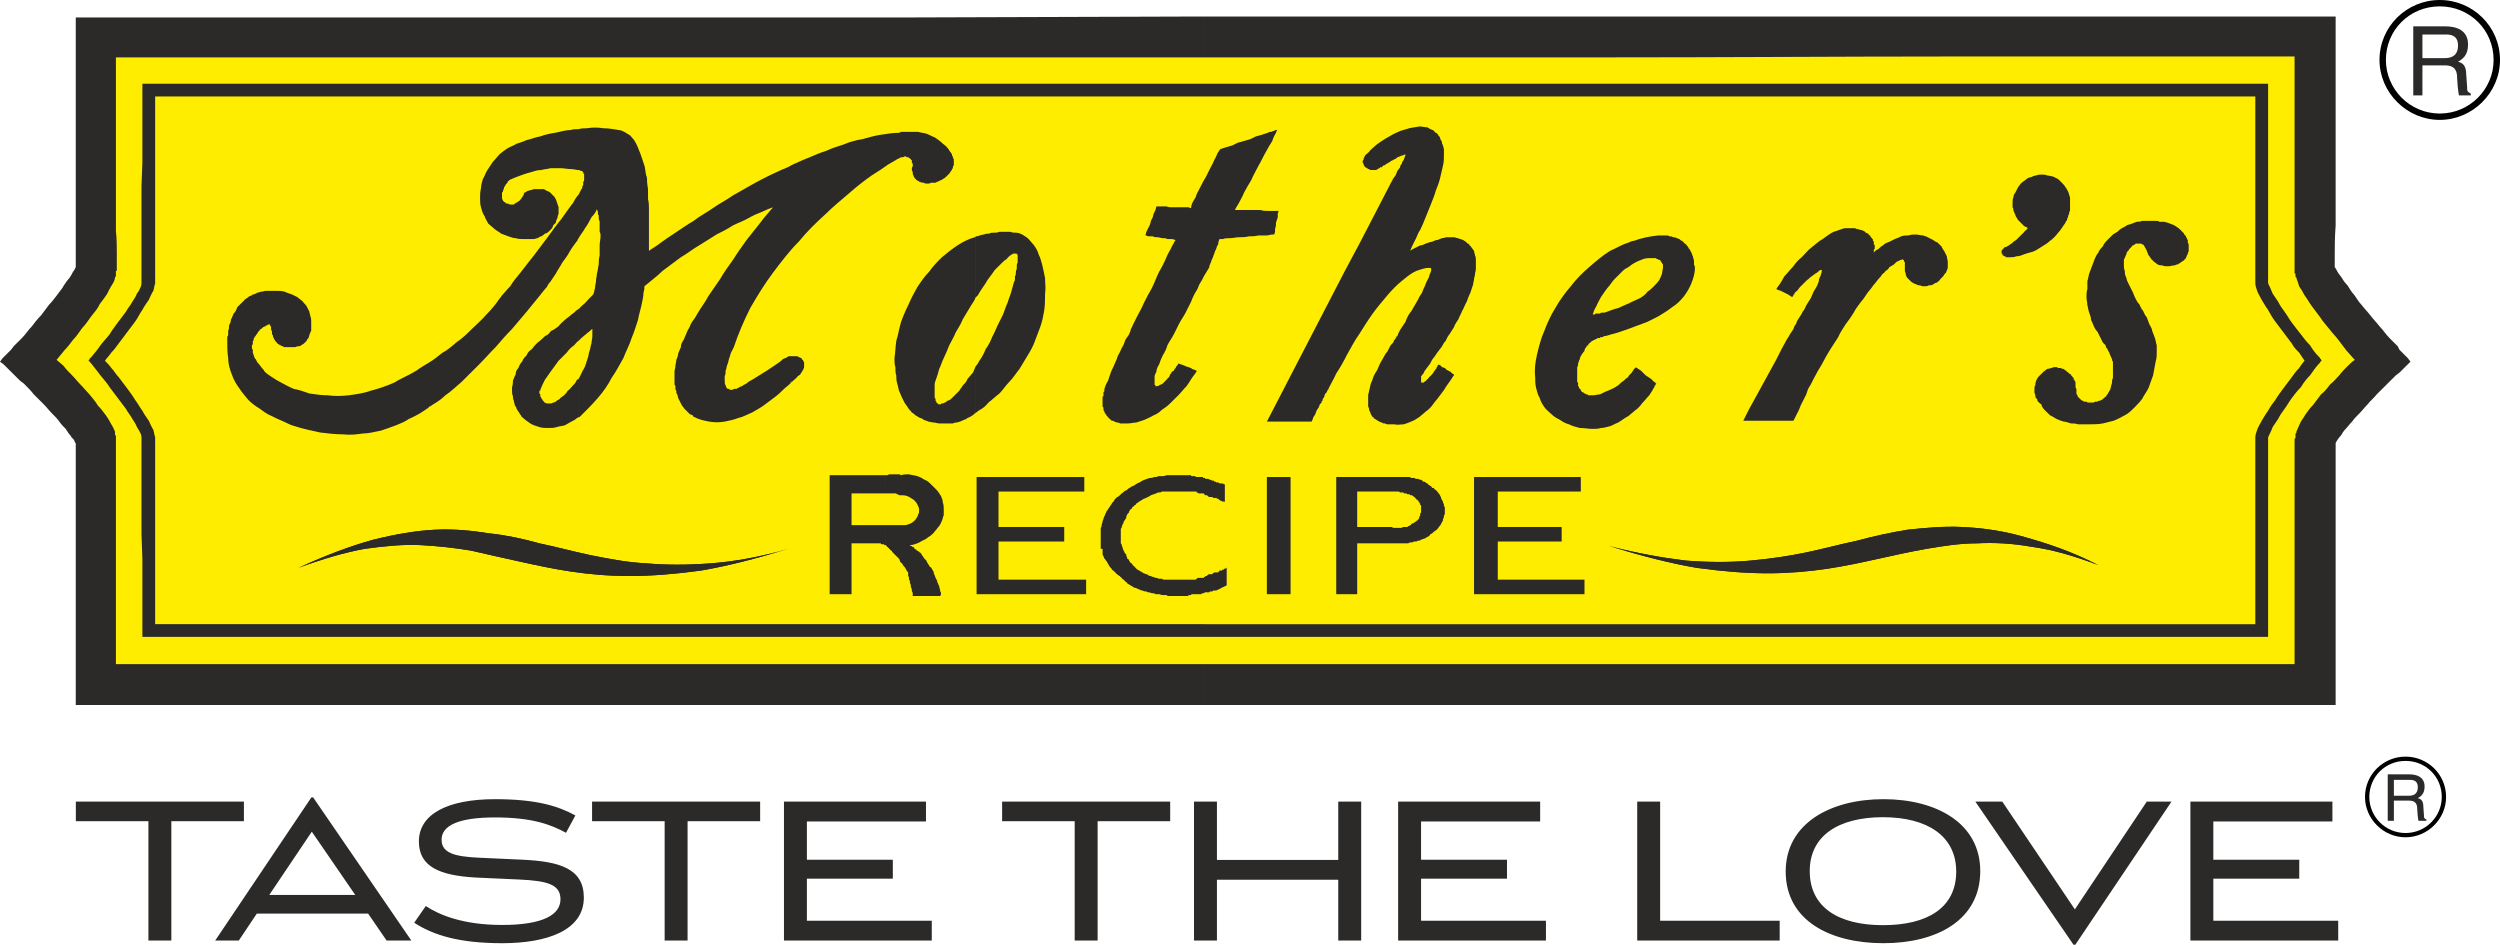 <?xml version="1.0" encoding="UTF-8"?>
<!DOCTYPE svg PUBLIC "-//W3C//DTD SVG 1.1//EN" "http://www.w3.org/Graphics/SVG/1.1/DTD/svg11.dtd">
<!-- Creator: CorelDRAW 2020 (64-Bit) -->
<svg xmlns="http://www.w3.org/2000/svg" xml:space="preserve" width="200.161mm" height="75.642mm" version="1.1" style="shape-rendering:geometricPrecision; text-rendering:geometricPrecision; image-rendering:optimizeQuality; fill-rule:evenodd; clip-rule:evenodd"
viewBox="0 0 18923.06 7151.17"
 xmlns:xlink="http://www.w3.org/1999/xlink"
 xmlns:xodm="http://www.corel.com/coreldraw/odm/2003">
 <defs>
  <style type="text/css">
   <![CDATA[
    .fil1 {fill:#2B2A29}
    .fil2 {fill:#FFED00}
    .fil0 {fill:black}
    .fil3 {fill:#2B2A29;fill-rule:nonzero}
   ]]>
  </style>
 </defs>
 <g id="Layer_x0020_1">
  <g id="_2291055429472">
   <g>
    <path class="fil0" d="M18467.05 907.53l0 0c248.78,0 456.01,-206.22 456.01,-453.68 0,-254.43 -207.23,-453.84 -456.01,-453.84l0 0 0 48.16 0 0c227.95,0 407.67,178.78 407.67,405.69 0,219.92 -179.72,405.55 -407.67,405.55l0 0 0 48.13 0 0zm-456.06 -453.68c0,247.47 207.4,453.68 456.06,453.68l0 -48.13c-227.89,0 -407.66,-185.64 -407.66,-405.55 0,-226.9 179.78,-405.69 407.66,-405.69l0 -48.16c-248.66,0 -456.06,199.41 -456.06,453.84z"/>
   </g>
   <g>
    <path class="fil1" d="M18473.93 199.41l34.68 0c82.89,0 172.67,27.53 172.67,137.6 0,82.39 -41.44,109.86 -76,130.54 27.61,6.85 62.17,20.68 62.17,96.16l6.84 96.33c0,27.56 0,34.44 27.78,48.17l0 13.68 -89.94 0c-6.84,-34.29 -13.61,-110 -13.61,-130.56 0,-41.24 -7,-96.29 -89.89,-96.29l-34.68 0 0 -54.94 27.91 0c48.34,0 103.44,-13.8 103.44,-96.33 0,-75.57 -55.1,-82.54 -89.89,-82.54l-41.46 0 0 -61.82 0 0zm-137.98 522.47l-69.34 0 0 -522.47 207.32 0 0 61.82 -137.98 0 0 178.87 137.98 0 0 54.94 -137.98 0 0 226.85z"/>
   </g>
  </g>
  <g>
   <path class="fil2" d="M725.32 283.14l2100.19 0 2100.29 0 2100.2 0 2093.21 0 2100.29 -6.73 2100.21 0 2100.22 0 2100.24 0c0,0 0,20.59 0,61.74 0,34.46 0,89.49 0,158.21 0,68.8 0,144.3 0,233.77 0,82.52 0,178.73 0,275.05 0,103.06 0,199.33 0,302.45 0,96.22 0,192.41 0,288.67 0,89.44 0,178.83 0,254.41 0,75.66 0,144.32 0,192.49l0 0 0 0 0 0 0 0 0 0c0,6.86 0,6.86 0,6.86l0 0 0 0 0 0 0 0 0 0 0 0 0 0 0 6.84 0 0c7,0 7,0 7,0 0,7 6.77,20.71 13.78,41.35 6.76,13.75 20.54,34.41 34.55,54.87 13.76,20.73 27.43,41.35 48.32,68.86 13.84,27.49 34.46,55.05 55.23,82.43 20.6,27.58 41.56,54.98 62.1,82.54 27.79,34.39 48.45,61.93 75.99,89.46 27.75,34.31 48.34,61.85 76.07,96.16 27.61,27.54 48.39,55.07 75.99,82.5l7.01 13.72 13.72 6.95 6.88 6.89 6.9 13.72 6.87 6.84 7.01 6.87 6.88 6.9 6.84 13.76 -6.84 6.89 -6.88 6.87 -7.01 6.84 -13.77 6.86 -6.88 13.72 -6.88 6.93 -6.84 6.88 -7.01 6.83c-27.61,27.49 -55.38,55.05 -82.76,75.59 -20.96,27.56 -48.63,55.09 -76.1,82.55 -20.73,20.57 -48.34,48.1 -69.18,75.66 -20.54,20.59 -41.5,48.13 -62.1,68.71 -20.77,27.51 -41.39,48.21 -55.23,68.7 -20.89,20.68 -34.55,41.33 -48.32,61.96 -14.01,20.56 -20.8,34.39 -27.79,48.1 -13.77,20.65 -20.54,27.48 -20.54,41.19l0 0 0 6.91 0 0c0,0 0,0 -7,0l0 6.9 0 0 0 0 0 0c0,13.78 0,54.98 0,116.9 0,54.91 0,130.59 0,220.08 0,89.25 0,192.36 0,302.43 0,103.04 0,219.94 0,330.02 0,109.99 0,219.95 0,329.92 0,103.09 0,199.41 0,281.94 0,82.44 0,151.23 0,199.35 0,48.17 0,68.71 0,68.71l-2100.24 0 -2100.22 0 -2100.21 0 -2100.29 0 -2093.21 0 -2100.2 0 -2100.29 0 -2100.19 0c0,0 0,-20.54 0,-68.71 0,-48.11 0,-116.91 0,-199.35 0,-82.53 0,-178.85 0,-281.94 0,-109.98 0,-219.94 0,-329.92 0,-110.08 0,-226.98 0,-330.02 0,-110.07 0,-213.18 0,-302.43 0,-89.49 0,-165.17 0,-220.08 0,-61.91 0,-103.11 0,-116.9l0 0 0 0 0 0 0 -6.9 0 0 0 0 0 -6.91 0 0c-6.91,-13.71 -13.71,-20.54 -20.69,-41.19 -6.91,-13.71 -20.78,-27.54 -34.53,-48.1 -13.77,-20.63 -27.67,-41.29 -41.55,-61.96 -20.56,-20.5 -34.51,-41.19 -55.14,-68.7 -20.78,-20.58 -41.54,-48.12 -69.08,-68.71 -20.85,-27.56 -41.43,-55.09 -69.2,-75.66 -20.7,-27.46 -48.32,-54.99 -75.89,-82.55 -20.78,-20.54 -48.31,-48.1 -76.11,-75.59l-6.86 -6.83 -6.87 -6.88 -13.79 -6.93 -6.91 -13.72 -6.92 -6.86 -6.95 -6.84 -13.86 -6.87 -6.84 -6.89 6.84 -13.76 13.86 -6.9 6.95 -6.87 6.92 -6.84 6.91 -13.72 6.84 -6.89 6.96 -6.95 6.87 -13.72c27.69,-27.44 55.21,-54.97 82.98,-82.5 20.64,-34.31 48.37,-61.85 75.89,-96.16 20.84,-27.53 48.36,-55.07 69.2,-89.46 20.69,-27.56 48.3,-54.97 69.08,-82.54 20.63,-27.38 34.57,-54.94 55.14,-82.43 20.81,-27.51 34.69,-48.13 48.43,-68.86 13.78,-20.46 20.73,-41.12 34.63,-54.87 6.8,-20.64 13.71,-34.36 13.71,-41.35l0 0 0 0 0 -6.84 0 0 0 0 0 0 0 0 0 0 0 0 0 0c0,0 0,0 0,-6.86l0 0 0 0 0 0 0 0 0 0c0,-48.17 0,-116.83 0,-192.49 0,-75.58 0,-164.97 0,-254.41 0,-89.29 0,-192.44 0,-288.67 0,-96.28 0,-199.39 0,-295.63 0,-96.19 0,-192.46 0,-281.87 0,-82.54 0,-158.19 0,-226.94 0,-68.76 0,-123.65 0,-158.09 0,-41.24 0,-61.96 0,-61.96l0 0 0 0 0 0 0 0 0 0 0 0 0 0z"/>
   <g>
    <path class="fil1" d="M17520.18 125.07l-138.23 0 0 1980.03 0 0c6.94,20.66 13.77,34.36 20.7,61.89 13.85,20.62 27.62,41.16 41.39,68.72 20.78,27.56 34.68,54.98 55.33,82.49 20.8,27.54 41.58,54.98 62.12,82.54 20.77,34.37 48.45,61.85 69.23,89.25 20.54,27.58 48.33,55.1 68.93,82.58 20.96,27.54 41.5,55.07 62.35,82.5 20.71,20.67 41.32,48.11 62.16,68.81 -20.84,13.73 -34.55,27.44 -55.21,48.03 -20.89,20.64 -41.58,41.29 -62.35,68.89 -20.78,20.48 -41.32,48.12 -68.94,68.62 -20.84,27.53 -41.5,55.02 -69.11,75.7 -20.85,27.43 -41.39,55.07 -62.24,82.39 -20.71,20.78 -41.5,48.15 -55.27,68.88 -13.84,27.38 -34.55,48.05 -41.46,68.71 -13.88,27.46 -20.71,48.16 -27.65,61.77l0 0c0,0 0,0 0,6.96l0 0 0 0 0 2062.37 297.11 0c0,0 0,-34.29 0,-82.36 0,-55.02 0,-130.6 0,-220.09 0,-96.26 0,-199.33 0,-316.22 0,-109.84 0,-233.72 0,-357.56 0,-116.81 0,-240.51 0,-357.33 0,-116.94 0,-220.07 0,-316.27 0,-96.28 0,-171.87 0,-233.79 0,-54.96 0,-89.4 0,-96.22 0,-6.95 6.77,-13.75 13.78,-27.53 6.82,-6.9 13.76,-20.57 27.78,-34.36 6.76,-13.75 20.54,-34.36 34.39,-48.19 13.94,-13.73 27.71,-34.44 48.32,-54.9 13.82,-20.68 34.49,-41.34 55.4,-61.95 20.66,-20.58 41.32,-48.14 62.09,-68.73 20.78,-27.51 48.39,-48.17 69.12,-75.59 27.67,-27.48 55.22,-55 82.89,-82.49l20.67 -20.67 20.77 -20.68 20.78 -20.48 27.61 -20.76 20.73 -20.57 20.61 -20.63 20.78 -20.65 20.78 -20.58 -20.78 -27.56 -20.78 -20.49 -20.61 -20.78 -20.73 -20.58 -13.82 -27.54 -20.78 -20.56 -20.78 -20.58 -20.54 -20.77c-27.84,-27.38 -48.4,-61.77 -76.13,-89.33 -20.66,-27.51 -48.43,-54.95 -68.99,-82.48 -20.78,-27.56 -48.39,-54.97 -69.1,-82.54 -20.79,-20.46 -34.69,-48.14 -55.35,-75.5 -20.59,-20.77 -34.43,-48.08 -48.2,-68.86 -20.89,-20.61 -34.63,-41.17 -41.58,-54.97 -13.76,-20.65 -27.72,-34.31 -34.54,-48.19 -7.01,-13.7 -13.78,-27.32 -20.68,-34.31 0,-6.83 0,-41.15 0,-96.22 0,-55.03 0,-130.68 6.89,-220.04 0,-89.27 0,-192.49 0,-302.48 0,-116.83 0,-233.65 0,-350.66 0,-116.84 0,-233.65 0,-343.64 0,-110.08 0,-206.36 0,-295.65 0,-89.42 0,-158.14 0,-213.12 0,-48.17 0,-75.72 0,-75.72l-20.77 0 -20.62 0 -20.84 0 -20.67 0 -13.9 0 -20.77 0 -20.54 0 -20.78 0 0 0 0 0zm-138.23 1980.03l0 0 0 0 0 0 0 0 0 0 0 6.91 0 0 0 0 0 0 0 0 0 0 0 0 0 0 0 -6.91 0 0 0 0 0 0zm0 -1980.03l-1975.85 0 -2120.95 0 -2120.88 0 -2045.07 0 0 309.37c1015.61,0 2024.29,0 2977.73,0 953.33,0 1844.45,-6.79 2611.38,-6.79 766.73,0 1416.17,0 1879.07,0 463.01,0 746.16,0 780.78,0 0,34.43 0,82.53 0,144.29 0,61.85 0,137.61 0,220.04 0,82.52 0,171.92 0,268.19 0,89.25 0,185.53 0,281.78 0,89.38 0,185.62 0,268.16 0,89.34 0,165.02 0,233.7 0,61.89 0,116.89 0,158.13 0,34.4 0,61.96 0,61.96l0 0 0 0 0 0 0 0 0 0 0 0 0 0 0 0 0 0c0,0 0,0 0,6.88 0,0 0,0 6.95,0 0,6.84 0,6.84 0,6.84 0,6.83 0,6.83 0,6.83 0,6.86 0,6.86 0,6.86 0,6.95 0,6.95 6.84,6.95l0 6.84 0 -1980.03 0 0 0 0zm-8262.74 5211.14l0 0 2141.84 0 2134.56 0 2141.83 0 1844.51 0 0 -2062.37c0,0 0,6.9 -6.84,6.9l0 6.91c0,6.84 0,6.84 0,13.67 0,6.95 0,6.95 0,13.71l-6.95 6.91c0,6.9 0,6.9 0,6.9l0 0c0,0 0,27.53 0,68.8 0,34.29 0,96.24 0,164.94 0,68.74 0,151.22 0,240.59 0,89.44 0,185.7 0,281.91 0,96.24 0,199.39 0,295.63 0,96.14 0,185.63 0,274.97 0,82.47 0,165.01 0,226.84 0,61.97 0,116.92 0,144.51 -34.62,0 -317.77,0 -780.78,0 -462.9,0 -1112.34,0 -1879.07,0 -766.93,0 -1658.04,0 -2611.38,0 -953.45,0 -1962.12,0 -2977.73,0l0 0 0 309.18 0 0 0 0zm8262.74 -3231.12l0 0 -6.84 0 0 -6.84 0 0 0 0 0 0 0 0 0 0 0 0 0 6.84 6.84 0 0 0 0 0zm-8262.74 -1980.03l-75.88 0 -2114.12 6.92 -2113.93 0 -2120.92 0 -2120.95 0 0 20.63 0 13.77 0 20.58 0 20.66 0 20.69 0 20.59 0 13.77 0 20.47c0,0 0,27.71 0,75.81 0,48.06 0,109.88 0,192.41 0,75.65 0,171.92 0,268.18 0,103.04 0,213.05 0,316.18 0,109.99 0,213.11 0,316.31 0,103.09 0,199.36 0,281.87 0,82.49 0,151.22 0,199.33 0,48.22 0,82.55 0,89.38 -6.99,6.99 -6.99,20.61 -20.78,34.31 -6.89,13.88 -13.81,27.54 -27.61,48.19 -13.78,13.79 -27.64,34.36 -41.54,54.97 -13.77,27.55 -34.51,48.09 -48.36,68.86 -20.7,27.36 -41.38,55.04 -62.18,75.5 -20.63,27.58 -41.47,54.98 -62.02,82.54 -27.8,27.53 -48.5,54.97 -69.16,82.48 -27.64,27.56 -48.37,61.95 -75.94,89.33l-20.78 20.77 -20.77 20.58 -20.62 20.56 -20.84 27.54 -20.71 20.58 -20.69 20.78 -20.87 20.49 -20.54 27.56 27.56 20.58 20.83 20.65 20.61 20.63 20.78 20.57 20.66 20.76 20.78 20.48 20.79 20.68 27.55 20.67c27.72,27.49 55.28,55.01 76.06,82.49 27.53,27.43 48.36,48.08 75.88,75.59 20.85,20.59 41.47,48.15 62.27,68.73 20.68,20.61 41.38,41.28 55.23,61.95 13.93,20.46 34.51,41.17 48.4,54.9 13.86,20.58 20.71,34.44 34.49,48.19 6.95,13.78 20.76,27.45 27.69,34.36 6.86,13.78 6.86,20.58 13.85,27.53 0,27.45 0,75.56 0,144.28 0,68.8 0,158.16 0,254.42 0,96.35 0,206.26 0,323.06 0,110.05 0,233.88 0,350.7 0,116.9 0,226.85 0,336.87 0,103.09 0,206.29 0,288.82 0,82.34 0,158.07 0,206.24 0,48.07 0,75.45 0,75.45l2141.55 0 2134.78 0 2141.71 0 2127.76 0 0 -309.18c-1001.65,0 -2017.18,0 -2963.7,0 -953.45,0 -1844.57,0 -2611.45,0 -773.82,0 -1416.23,0 -1879.19,0 -462.82,0 -746.04,0 -787.54,0 0,-27.6 0,-82.54 0,-144.51 0,-61.83 0,-144.37 0,-226.84 0,-89.34 0,-178.83 0,-274.97 0,-96.24 0,-199.39 0,-295.63 0,-96.2 0,-192.46 0,-281.91 0,-89.37 0,-171.85 0,-240.59 0,-68.7 0,-130.65 0,-164.94 0,-41.27 0,-68.8 0,-68.8l0 0 0 -6.9 0 -6.91c0,-6.76 0,-13.71 0,-13.71 0,-6.84 -6.9,-6.84 -6.9,-13.67l0 -6.91c0,-6.9 0,-6.9 0,-6.9 0,-6.96 0,-6.96 0,-6.96 -6.84,-13.61 -13.79,-34.31 -27.69,-55.02 -13.7,-27.41 -27.53,-48.08 -41.44,-68.58 -20.73,-27.61 -41.34,-54.98 -62.15,-75.76 -13.83,-27.32 -41.44,-54.97 -62.17,-82.39 -20.66,-20.68 -41.5,-48.17 -68.99,-75.7 -20.89,-20.5 -41.56,-48.14 -62.24,-68.62 -27.64,-27.61 -48.36,-48.25 -62.25,-68.89 -20.58,-20.58 -41.39,-34.3 -55.25,-48.03 20.74,-27.54 41.47,-48.15 62.24,-75.68 20.76,-20.57 41.39,-48.1 62.15,-75.64 27.58,-27.48 48.36,-61.85 69.12,-89.29 27.61,-27.64 48.35,-61.93 69.01,-89.41 20.85,-27.46 48.39,-55.06 62.28,-89.46 20.64,-27.38 41.39,-54.94 55.22,-75.5 13.81,-27.61 27.52,-55.06 41.45,-75.79 13.87,-20.46 20.71,-41.12 20.71,-54.87l6.9 -6.95 0 0 0 0 0 -6.86 0 0 0 0 0 0 0 -6.83 0 0 0 -6.84 0 0 0 -6.88 0 0 0 -7 0 0 0 -6.84c6.83,0 6.83,0 6.83,0l0 0 0 -6.86 0 0 0 -6.86c0,0 0,0 0,-6.76l0 0c0,-6.99 0,-6.99 0,-13.81 0,-20.73 0,-55.07 0,-103.25 0,-48.02 0,-103.07 -6.83,-165 0,-61.78 0,-137.41 0,-212.99 0,-68.81 0,-151.36 0,-233.85 0,-82.38 0,-164.97 0,-240.52 0,-82.54 0,-165.08 0,-240.63 0,-75.68 0,-144.39 0,-213.24 0,-61.83 0,-123.71 0,-171.86 41.5,0 317.79,0 787.54,0 462.96,0 1105.37,0 1879.19,0 766.88,0 1658.01,0 2604.54,0 953.43,0 1968.96,0 2970.61,0l0 0 0 -309.37z"/>
   </g>
   <g>
    <path class="fil1" d="M17554.71 2703.19c-27.54,-27.44 -48.39,-54.97 -69.1,-89.35 -27.62,-27.47 -48.39,-55.08 -69.11,-82.46 -27.61,-34.39 -48.34,-61.95 -69.12,-89.46 -20.68,-27.44 -34.51,-54.97 -55.23,-82.52 -20.6,-27.41 -34.54,-48.04 -48.32,-75.44 -13.78,-20.69 -27.68,-41.36 -41.58,-61.97 -6.76,-13.84 -13.76,-34.38 -20.66,-48.13 -6.77,-13.8 -13.78,-27.48 -13.78,-34.41l0 -178.74 0 -185.57 0 -178.83 0 -185.58 0 -178.74 0 -185.62 0 -178.72 0 -185.65 0 -6.84 0 -6.92 0 -6.78 0 0 0 -6.93 0 -6.93 0 -6.92 0 -6.88 -1637.38 0 -1630.44 0 -1637.41 0 -1637.27 0 -1506.12 0 0 96.34 0 0c988.07,0 1982.72,0 2915.51,0 925.67,0 1796.1,0 2542.33,0 746.17,0 1368.01,0 1803.12,0 435.34,0 684,0 691,0 0,34.38 0,75.62 0,130.62 0,55.05 0,123.7 0,192.43 0,68.86 0,151.32 0,226.88 0,82.52 0,164.97 0,240.72 0,82.43 0,158.09 0,233.64 0,68.81 0,137.54 0,192.65 0,61.72 0,102.98 0,137.36 0,34.44 0,55 0,61.93l0 0 0 0 0 0c0,13.68 6.76,34.46 13.77,54.94 6.77,20.68 20.78,41.29 34.55,68.78 13.76,20.6 27.55,48.11 48.32,75.65 13.78,27.44 34.44,61.76 55.35,89.38 20.67,27.47 41.44,54.88 61.99,82.46 20.77,27.52 41.55,55 62.23,82.54 13.88,27.53 34.56,48.1 55.27,68.68 13.85,20.78 27.62,41.27 41.39,61.93 -13.76,13.76 -27.54,34.34 -41.39,55 -20.7,20.69 -41.39,48.15 -55.27,68.73 -20.68,27.5 -41.46,54.97 -62.23,82.49 -20.55,27.49 -41.32,55.08 -61.99,89.41 -20.91,27.43 -41.57,54.95 -55.35,82.5 -20.77,27.53 -34.55,54.91 -48.32,75.58 -13.77,27.41 -27.79,48.12 -34.55,68.81 -7.01,20.57 -13.77,41.22 -13.77,55l0 0 0 0 0 0c0,6.76 0,27.52 0,61.85 0,34.4 0,82.48 0,137.44 0,55.02 0,123.76 0,199.39 0,68.68 0,144.47 0,226.94 0,82.48 0,165.02 0,240.51 0,82.6 0,158.17 0,226.97 0,75.48 0,137.41 0,192.5 0,54.98 0,96.14 0,130.68 -7.01,0 -255.66,0 -691,0 -435.12,0 -1056.96,0 -1803.12,0 -746.23,0 -1616.66,0 -2542.33,0 -932.79,0 -1927.44,0 -2915.51,0l0 0 0 96.14 1506.12 0 1637.27 0 1637.41 0 1630.44 0 1637.38 0 0 -6.92 0 0 0 -6.74 0 -6.99 0 -6.83 0 -6.94 0 -6.86 0 -6.88 0 -178.66 0 -185.62 0 -178.79 0 -185.66 0 -185.63 0 -178.74 0 -185.55 0 -178.85c0,-6.76 7.01,-20.54 13.78,-34.29 6.9,-13.86 13.9,-27.47 20.66,-48.17 13.9,-20.71 27.79,-41.17 41.58,-61.85 13.77,-27.44 27.72,-48.14 48.32,-75.65 20.72,-27.56 34.55,-54.88 55.23,-82.52 20.78,-27.43 41.5,-54.91 69.12,-82.43 20.71,-34.41 41.48,-61.97 69.11,-89.31 20.71,-27.61 41.56,-61.96 69.1,-89.47l0 0 6.79 -6.84 0 0 0 -6.87 7.06 0 0 -6.89 0 0 6.95 0 -6.95 -6.84 0 0 0 -6.93 -7.06 0 0 -6.9 0 0 -6.79 -6.87 0 0 0 0zm-8435.5 -2069.4l-117.38 0 -1637.26 0 -1637.42 0 -1630.41 0 -379.97 0 -379.94 0 -373.19 0 -379.86 0 -380.01 0 -372.99 0 -380.09 0 -373.02 0 0 6.88 0 6.92 0 6.93 0 6.93 0 0 0 6.78 0 6.92 0 6.84 0 185.65 0 178.72 0 185.62 -6.84 178.74 0 185.58 0 178.83 0 185.57 0 178.74c0,6.93 0,20.61 -6.95,34.41 -6.88,13.75 -13.86,34.29 -27.73,48.13 -6.83,20.61 -20.59,41.28 -34.49,61.97 -13.83,27.41 -34.51,48.04 -48.34,75.44 -20.81,27.56 -41.35,55.09 -62.2,82.52 -20.69,27.51 -41.41,55.07 -62.08,89.46 -20.77,27.38 -48.47,54.98 -69.08,82.46 -20.81,34.37 -48.35,61.9 -69.19,89.35l0 0 -6.92 6.87 0 0 -6.86 6.9 0 0 0 6.93 -6.88 0 0 6.84 0 0 6.88 0 0 6.89 0 0 6.86 6.87 0 0 6.92 6.84 0 0c20.85,27.51 48.39,61.87 69.19,89.47 20.61,27.34 48.31,54.9 69.08,89.31 20.68,27.52 41.39,55 62.08,82.43 20.85,27.64 41.39,54.97 62.2,82.52 13.83,27.51 34.51,48.21 48.34,75.65 13.9,20.68 27.66,41.13 34.49,61.85 13.87,20.69 20.85,34.31 27.73,48.17 6.95,13.75 6.95,27.53 6.95,34.29l0 178.85 0 185.55 0 178.74 0 185.63 6.84 185.66 0 178.79 0 185.62 0 178.66 0 6.88 0 6.86 0 6.94 0 6.83 0 6.99 0 6.74 0 0 0 6.92 373.02 0 380.09 0 372.99 0 380.01 0 379.86 0 373.19 0 379.94 0 379.97 0 1630.41 0 1637.42 0 1637.26 0 117.38 0 0 -96.14c-987.8,0 -1975.81,0 -2908.37,0 -932.74,0 -1796.31,0 -2542.4,0 -746.17,0 -1367.91,0 -1803.17,0 -435.28,0 -690.85,0 -690.85,0 0,-34.54 0,-75.7 0,-130.68 0,-55.09 0,-117.02 0,-192.5 0,-68.8 0,-144.37 0,-226.97 0,-75.49 0,-158.03 0,-240.51 0,-82.47 0,-158.26 0,-226.94 0,-75.63 0,-144.37 0,-199.39 0,-54.97 0,-103.04 0,-137.44 0,-34.33 0,-55.09 0,-61.85l0 0 0 0 0 0c-6.86,-13.78 -6.86,-34.43 -13.77,-55 -13.9,-20.69 -20.85,-41.41 -34.64,-68.81 -13.76,-20.68 -34.56,-48.05 -48.34,-75.58 -20.67,-27.56 -34.56,-55.08 -55.26,-82.5 -20.74,-34.33 -41.38,-61.91 -62.09,-89.41 -20.81,-27.53 -41.47,-54.99 -62.26,-82.49 -20.71,-20.58 -34.46,-48.04 -55.31,-68.73 -13.7,-20.67 -34.47,-41.24 -48.3,-55 13.83,-20.67 34.6,-41.15 48.3,-61.93 20.85,-20.58 34.59,-41.15 55.31,-68.68 20.79,-27.54 41.46,-55.02 62.26,-82.54 20.71,-27.58 41.35,-54.98 62.09,-82.46 20.69,-27.61 34.59,-61.93 55.26,-89.38 13.77,-27.54 34.58,-55.05 48.34,-75.65 13.79,-27.49 20.74,-48.1 34.64,-68.78 6.91,-20.48 6.91,-41.26 13.77,-54.94l0 0 0 0 0 0c0,-6.93 0,-27.49 0,-61.93 0,-34.37 0,-75.64 0,-137.36 0,-55.11 0,-123.85 0,-192.65 0,-75.56 0,-151.22 0,-233.64 0,-75.74 0,-158.19 0,-240.72 0,-75.57 0,-158.02 0,-226.88 0,-68.73 0,-137.38 0,-192.43 0,-55 0,-96.24 0,-130.62 0,0 255.58,0 690.85,0 435.26,0 1057,0 1803.17,0 746.09,0 1609.66,0 2542.4,0 932.56,0 1920.57,0 2908.37,0l0 -96.34z"/>
   </g>
   <polygon class="fil1" points="7191.77,1149.42 7191.77,1149.42 7191.77,1149.42 7191.77,1149.42 7191.77,1149.42 "/>
   <g>
    <path class="fil1" d="M7191.77 1149.42c-13.78,-27.37 -34.5,-48.1 -55.27,-61.76 -20.69,-20.66 -41.39,-34.47 -62.15,-48.21 -20.69,-6.85 -41.52,-20.54 -62.17,-27.44 -20.74,-6.82 -41.47,-6.82 -62.13,-13.83 -20.85,0 -34.62,0 -55.37,0 -13.81,0 -34.44,0 -41.39,0 -13.86,0 -27.76,0 -34.58,0 -6.84,7.01 -13.78,7.01 -13.78,7.01 -41.48,0 -82.94,6.82 -131.34,13.72 -48.38,6.86 -96.64,20.54 -145.06,34.29 -48.37,6.98 -96.68,20.69 -145.06,41.27 -41.46,13.78 -89.73,27.6 -131.16,48.1 -48.47,13.83 -89.86,34.43 -124.41,48.18 -34.51,13.77 -69.08,27.57 -96.75,41.24 -34.5,13.73 -55.29,27.49 -69.2,34.38 -20.57,6.97 -27.47,13.72 -34.47,13.72 -27.58,13.73 -62.17,27.56 -103.61,48.17 -41.43,20.58 -82.81,41.32 -131.16,68.7 -48.3,27.62 -96.76,55.08 -145.13,82.5 -48.4,34.39 -103.67,61.95 -152.02,96.31 -48.31,34.36 -103.64,61.89 -145.15,96.22 -48.34,27.47 -96.69,61.91 -138.13,89.29 -41.46,27.56 -82.84,55.12 -110.56,75.7 -34.49,27.54 -62.13,41.27 -89.77,61.85 0,-27.47 0,-48.1 0,-75.57 0,-27.55 0,-48.11 0,-75.72 0,-27.41 0,-54.9 0,-82.37 0,-27.51 0,-55.04 0,-82.6 0,-27.44 0,-48.02 -6.92,-75.55 0,-27.56 0,-48.19 0,-68.73 0,-20.61 -6.95,-41.33 -6.95,-61.96 0,-20.54 0,-34.36 -6.8,-48.07 -7.01,-27.56 -7.01,-54.92 -13.81,-75.63 -6.93,-20.64 -13.86,-41.26 -20.83,-61.88 -6.89,-20.53 -13.73,-41.31 -20.69,-55.02 -6.83,-20.56 -13.81,-34.39 -20.66,-48.05 -6.95,-13.77 -13.85,-27.49 -27.71,-41.3 -6.84,-6.91 -13.75,-20.59 -27.61,-27.45 -13.89,-6.9 -20.75,-13.72 -34.5,-20.73 -13.86,-6.84 -27.76,-13.71 -41.46,-13.71 -41.58,-6.84 -76,-13.61 -117.42,-13.61 -41.43,-6.95 -82.98,-6.95 -124.52,0 -20.58,0 -41.41,0 -62.08,6.78l0 309.4c6.86,0 13.78,6.78 20.68,6.78l0 0 0 0 6.97 0c0,0 0,0 0,6.88l0 0c0,0 0,0 6.9,0l0 0 0 0 0 0c0,6.95 0,6.95 0,6.95 0,0 0,0 0,6.84 6.96,0 6.96,0 6.96,0 0,0 0,0 0,6.93l0 0c0,6.84 0,6.84 0,6.84 0,0 0,0 0,6.88l0 0c0,6.83 0,13.7 0,13.7 0,6.95 0,6.95 0,13.77 0,6.97 0,6.97 -6.96,13.72 0,6.86 0,6.86 0,13.82l0 6.81c0,6.91 -6.9,13.77 -6.9,13.77 0,6.95 0,6.95 0,6.95 0,6.9 0,6.9 -6.97,13.66 -6.89,13.72 -13.81,27.49 -20.68,41.3l0 329.98c13.78,-27.48 34.54,-48.18 48.4,-75.6 20.63,-27.56 34.55,-55.03 48.34,-82.49 20.66,-20.63 34.54,-41.3 41.44,-61.97 0,6.99 7,13.75 7,20.67 0,13.84 0,20.68 6.8,27.44 0,6.99 0,13.87 0,20.73 0,13.76 6.9,20.59 6.9,27.49 0,6.86 0,20.57 0,27.45 0,6.86 0,13.78 0,27.56 0,6.84 0,13.63 0,20.54 6.86,13.85 6.86,20.69 6.86,27.57 0,27.45 -6.86,54.97 -6.86,75.54 0,27.58 0,54.98 0,75.68 -6.9,27.48 -6.9,48.22 -6.9,68.72 -6.8,27.64 -6.8,48.13 -13.79,68.84 0,20.52 -6.9,34.31 -6.9,54.97 0,13.7 -6.91,34.31 -6.91,48.11 0,13.75 -6.97,20.62 -6.97,34.29 0,6.95 -6.93,13.84 -6.93,20.77 -6.84,6.79 -20.57,20.56 -34.49,34.35 -13.9,13.77 -27.58,34.37 -48.34,48.1 -6.97,6.84 -20.78,20.63 -27.64,27.45l0 240.72c6.86,-6.96 13.78,-13.79 20.68,-20.77 13.87,-13.67 34.61,-27.38 48.36,-41.19 13.93,-6.84 20.86,-20.58 34.59,-27.58 0,0 0,0 0,7l0 0 0 0 0 0 0 6.86 0 0 0 0 0 6.87c0,6.84 0,20.66 0,34.36 0,20.65 -6.88,34.44 -6.88,55.02 -6.84,13.73 -6.84,34.36 -13.78,54.97 -6.98,13.72 -6.98,34.5 -13.93,54.98 -6.95,20.67 -13.75,41.28 -20.63,61.86 -6.9,20.64 -20.76,34.51 -27.73,55.05 -6.89,13.84 -13.81,27.49 -20.68,41.18l0 96.3 0 0 0 0 0 0 0 0 0 0 0 0 0 0 0 0 0 0 0 192.56c0,0 0,0 6.86,0 48.42,-48.14 96.76,-96.29 138.31,-144.46 41.43,-48.1 75.91,-96.26 103.59,-151.26 34.48,-48.08 62.06,-103.09 89.83,-151.22 20.64,-54.98 48.37,-103.15 62.16,-151.3 20.69,-48.04 34.54,-96.17 48.38,-137.41 6.83,-41.17 20.63,-82.53 27.52,-116.94 6.97,-34.33 13.9,-61.82 13.9,-89.32 6.93,-20.62 6.93,-34.26 6.93,-48.11 48.34,-41.24 96.69,-75.68 138.11,-116.92 48.34,-34.3 89.81,-68.63 138.15,-102.98 48.35,-27.58 89.85,-61.97 138.19,-89.55 41.54,-27.32 89.86,-54.93 131.29,-82.41 41.46,-20.69 82.89,-41.24 124.38,-68.8 41.5,-20.59 82.86,-34.36 117.4,-54.95 34.57,-20.73 69.14,-34.33 103.64,-48.17 27.69,-13.68 62.22,-27.46 82.87,-34.3 -27.62,34.3 -62.06,68.72 -96.62,116.82 -34.63,41.27 -69.08,89.39 -103.71,130.64 -34.55,48.12 -68.99,96.14 -103.59,151.22 -34.66,48.16 -69.11,96.29 -96.72,144.39 -27.65,41.12 -62.09,89.31 -89.86,130.6 -20.74,41.36 -48.39,75.6 -69.08,109.92 -20.69,34.44 -34.59,61.97 -48.34,75.76 -13.76,20.61 -20.69,34.31 -20.69,41.15 -6.94,13.85 -20.81,34.42 -27.65,55.05 -7.01,13.78 -13.81,34.28 -20.69,48.09 -13.94,20.69 -20.81,34.34 -20.81,55.07 -6.87,13.71 -13.75,34.32 -20.63,48.1 0,13.83 -6.94,34.32 -13.88,48.15 0,13.73 -6.94,34.31 -6.94,48.03 0,13.81 -6.89,27.56 -6.89,41.29 0,13.76 0,34.4 0,48.08 0,0 0,6.86 0,13.85 0,6.83 0,13.79 0,13.79 0,6.78 0,13.7 0,20.5 0,6.86 6.89,6.86 6.89,13.81 0,6.88 0,13.72 0,20.54 0,0 0,6.92 6.94,13.86 0,6.81 0,6.81 0,13.63 0,6.99 6.94,13.85 6.94,13.85 6.94,20.63 6.94,34.29 13.82,41.24 6.87,13.83 13.75,27.43 20.62,41.15 7.01,6.98 13.94,20.78 20.82,27.56 6.8,6.88 13.81,13.79 20.66,20.59 6.93,6.92 13.87,13.78 20.81,20.73 6.94,0 13.83,6.88 20.69,6.88 0,6.78 6.84,6.78 6.84,13.73 6.91,0 6.91,0 6.91,0 34.59,20.61 76.13,27.44 110.57,34.39 41.41,6.8 76.01,6.8 117.5,0 34.49,-6.95 68.96,-13.78 103.68,-27.62 34.51,-6.77 68.97,-27.38 103.62,-41.19 34.46,-20.63 62.17,-34.29 89.74,-55.07 27.57,-20.56 55.34,-41.15 82.86,-61.76 27.69,-20.63 48.39,-41.3 62.17,-55.05 20.85,-20.58 41.44,-34.41 55.33,-48.07l0 0 0 -6.92 6.95 0 0 -6.78 6.89 0 0 0 6.85 -6.97 0 0c13.77,-13.81 27.64,-20.68 34.59,-34.36 13.75,-6.8 20.72,-13.73 27.57,-27.56 6.9,-6.84 6.9,-13.62 13.9,-20.57 0,-6.92 6.88,-13.75 6.88,-20.63 0,-6.93 0,-13.78 0,-20.65 0,-6.86 0,-6.86 0,-13.71 0,-6.87 -6.88,-6.87 -6.88,-13.76 0,0 0,-6.84 -7,-6.84 0,-6.93 -6.9,-6.93 -6.9,-13.83 -6.84,0 -13.82,-6.87 -20.66,-6.87 -6.91,-6.84 -6.91,-6.84 -13.86,-6.84 -6.92,0 -13.87,0 -20.67,0 -6.98,0 -13.83,0 -20.72,0 -6.95,0 -13.9,0 -20.85,0 -6.97,6.84 -13.76,6.84 -20.59,13.71 -6.95,0 -13.85,6.9 -20.85,6.9 -20.67,20.66 -41.36,34.37 -62.17,48.1 -20.65,13.78 -41.44,27.49 -62.13,41.36 -20.73,13.62 -34.55,20.54 -55.29,34.38 -20.72,13.65 -34.55,20.48 -55.18,34.33 -13.9,6.83 -27.73,13.79 -41.54,27.49 -13.75,6.8 -27.58,13.66 -34.55,20.61 -6.92,0 -13.79,6.88 -20.67,6.88 -6.86,6.84 -6.86,6.84 -6.86,6.84 -6.91,0 -6.91,0 -13.9,6.83 0,0 -6.93,0 -13.91,0l-6.92 0c-6.78,6.92 -6.78,6.92 -13.62,6.92 -6.99,0 -6.99,0 -13.94,0 0,0 -6.91,0 -6.91,-6.92 -6.97,0 -6.97,0 -13.79,0 0,0 0,-6.83 -6.92,-6.83 0,-6.84 -6.83,-13.72 -6.83,-20.67 -6.95,-6.86 -6.95,-20.58 -6.95,-34.33 0,-6.83 0,-20.68 0,-34.36 6.95,-13.73 6.95,-27.56 6.95,-41.18 6.83,-13.87 6.83,-34.51 13.75,-48.22 6.83,-13.71 6.83,-27.47 13.79,-48.14 6.91,-13.71 6.91,-27.43 13.86,-41.27 6.99,-13.72 13.83,-27.44 20.61,-41.15 34.72,-103.16 76.09,-199.36 124.45,-295.65 55.31,-96.29 110.62,-185.62 172.69,-268.09 62.2,-82.46 124.37,-165.08 193.51,-233.68 62.11,-75.78 131.21,-144.47 200.39,-206.32 62.08,-61.92 131.1,-116.89 186.46,-165.07 62.17,-54.97 117.5,-96.22 165.87,-130.58 55.26,-34.44 96.69,-61.89 124.27,-82.54 34.62,-20.65 62.15,-34.35 69.1,-41.19 6.91,0 13.84,-6.98 13.84,-6.98 6.95,0 13.78,-6.8 13.78,-6.8 6.83,0 6.83,0 13.77,0 0,0 6.95,0 13.81,-6.92l7 0c6.95,0 6.95,6.92 13.78,6.92 0,0 0,0 6.97,0 0,0 6.83,0 6.83,6.8l6.93 0c0,6.98 6.88,6.98 6.88,6.98 0,6.84 0,6.84 6.97,6.84 0,6.95 0,6.95 0,13.7 0,0 0,0 0,6.92l6.95 6.95c0,6.78 0,6.78 0,13.69l0 6.85c-6.95,6.89 -6.95,13.86 -6.95,20.61 0,6.95 0,13.73 6.95,20.61 0,6.95 0,13.79 0,13.79 0,6.93 6.84,13.76 6.84,20.65 0,0 6.93,6.83 6.93,13.7 6.84,0 6.84,6.95 13.76,13.77 6.94,0 6.94,6.97 13.93,6.97 6.91,6.75 6.91,6.75 13.77,6.75 6.88,6.86 20.69,6.86 27.61,6.86 6.88,6.96 20.74,6.96 27.65,6.96 6.9,0 20.65,0 27.58,-6.96 13.9,0 20.8,0 34.51,0 6.92,-6.86 20.85,-6.86 27.77,-13.61 13.71,-6.97 20.62,-6.97 27.56,-13.79 13.88,-6.95 20.77,-13.82 27.67,-20.65 6.86,-6.88 13.81,-13.72 20.61,-20.65 6.99,-6.84 6.99,-6.84 6.99,-13.79 6.95,0 6.95,-6.88 6.95,-6.88 6.87,-6.78 6.87,-6.78 6.87,-13.73l6.99 -6.75c0,-6.97 0,-6.97 0,-13.86l6.91 -6.85c0,-6.91 0,-6.91 0,-13.69 0,-6.95 0,-6.95 0,-13.87l0 -6.75c0,-6.95 0,-6.95 0,-6.95 0,-6.84 0,-13.82 -6.91,-13.82l0 -6.8c0,-6.92 0,-6.92 -6.99,-13.75l0 -6.79c0,-6.96 -6.87,-6.96 -6.87,-13.81l-6.95 -6.97 0 0zm-2811.79 -171.8c-20.68,0 -41.52,0 -62.09,6.84 -41.47,0 -76.11,13.71 -117.47,20.72 -41.46,6.82 -76.09,13.72 -110.65,27.41 -41.41,6.85 -69.03,20.6 -103.59,27.58 -27.58,13.72 -55.33,20.5 -75.88,27.49 -20.85,13.66 -41.56,20.58 -55.33,27.49 -27.77,13.73 -48.36,34.27 -69.15,48.09 -20.6,20.57 -34.53,41.27 -55.27,61.81 -13.78,20.65 -27.53,41.3 -41.43,61.97 -13.9,20.61 -20.69,48.1 -34.55,68.75 -6.86,20.54 -13.79,48.08 -13.79,68.8 -6.99,27.45 -6.99,48.06 -6.99,75.47 0,20.75 0,48.11 6.99,68.88 6.93,27.38 13.79,48.14 27.65,68.72 6.8,20.57 20.69,41.24 27.61,54.98 13.86,13.71 34.51,27.49 48.37,41.27 13.86,13.63 34.44,20.54 48.35,34.39 20.78,6.84 34.44,13.72 55.22,20.54 20.76,6.86 34.51,13.78 55.33,13.78 20.69,6.84 34.51,6.84 55.29,6.84 13.78,0 27.58,0 41.35,0 13.9,0 27.77,0 41.47,0 6.93,0 20.81,-6.84 27.73,-6.84 13.73,-6.92 20.61,-13.78 27.59,-13.78 13.83,-6.83 20.8,-13.7 27.58,-20.54 7.01,0 20.73,-7.01 27.73,-13.85 6.91,-6.91 13.83,-13.71 20.66,-20.54 6.94,-6.88 13.75,-20.69 13.75,-27.56 6.99,-6.88 13.96,-13.71 20.82,-20.59 0,-13.76 6.98,-20.59 6.98,-27.53 6.92,-6.83 6.92,-13.69 6.92,-20.57 0,-6.99 6.86,-13.75 6.86,-20.58 0,-13.84 0,-20.76 0,-27.52 0,-6.99 0,-13.78 0,-20.62 0,-6.95 -6.86,-13.81 -6.86,-20.77 0,-6.75 -6.92,-13.61 -6.92,-20.58 0,-6.78 -6.98,-13.73 -6.98,-20.56 -6.85,-6.97 -6.85,-13.86 -13.83,-20.63 -6.99,-6.93 -20.73,-20.66 -27.56,-27.56 -6.92,-6.8 -20.83,-13.77 -27.73,-13.77 -6.83,-6.77 -20.61,-13.72 -27.58,-13.72 -13.83,0 -20.81,0 -34.59,0 -6.83,0 -20.66,0 -27.62,0 -13.88,0 -20.64,6.95 -27.62,6.95 -6.88,0 -20.78,6.77 -27.65,6.77 -6.9,6.98 -13.75,6.98 -20.69,13.77l0 0 0 0 0 0 0 0 0 0 0 0 -6.9 0 0 6.9 0 0 0 0 0 0 0 0 0 0 0 6.91 0 0 0 0c-6.88,6.82 -6.88,13.75 -13.76,20.51 0,0 -6.98,6.89 -6.98,13.86 -6.92,0 -6.92,6.84 -13.9,13.78 -6.84,0 -6.84,6.78 -13.66,6.78 0,6.97 -6.88,6.97 -13.87,6.97 0,6.86 -6.96,6.86 -6.96,6.86 -6.9,6.75 -6.9,6.75 -6.9,6.75 -6.97,0 -6.97,0 -6.97,0 -6.78,0 -13.75,0 -20.57,0 0,0 -6.95,0 -13.94,-6.75 -6.91,0 -6.91,0 -13.79,0l-6.99 -6.86c-6.8,0 -6.8,-6.97 -13.66,-6.97 0,0 0,-6.78 -6.93,-6.78l0 -6.95c-6.95,-6.84 -6.95,-6.84 -6.95,-13.8l0 0 0 0 0 0c0,-6.89 0,-6.89 0,-6.89l0 0 0 0c0,-6.77 0,-6.77 0,-6.77l0 0c0,-6.93 0,-13.75 0,-20.66 0,-6.9 0,-13.7 6.95,-13.7 0,-6.98 0,-13.75 6.93,-20.69 0,-6.76 0,-13.66 6.86,-20.61 0,0 6.8,-6.86 6.8,-13.77 6.99,-6.81 6.99,-6.81 13.87,-13.76 0,-6.86 0,-6.86 6.91,-13.61 0,0 6.99,0 6.99,-6.97 13.77,-6.83 34.49,-13.77 48.35,-20.65 20.69,-6.83 34.51,-13.71 55.29,-20.54 20.73,-6.93 41.35,-13.77 69.12,-20.72 20.64,-6.88 41.44,-13.66 69.02,-13.66 20.8,-6.95 48.31,-6.95 69.14,-13.7 27.56,0 55.29,0 82.83,0 20.85,0 48.34,6.75 75.98,6.75 20.76,0 34.62,6.95 55.3,6.95l0 -309.4 0 0 0 0zm0 495.01l0 329.98c-6.83,6.84 -6.83,6.84 -6.83,13.77 -20.8,27.43 -41.52,54.96 -62.22,89.31 -13.9,27.52 -34.53,55 -55.31,82.54 -13.86,27.53 -34.47,54.97 -48.37,82.54 -13.83,20.52 -27.62,41.22 -41.39,61.89 -13.83,13.71 -20.83,27.39 -27.73,41.19 -13.83,13.75 -34.46,41.24 -62.17,75.62 -27.62,34.48 -55.25,68.72 -89.8,109.92 -34.46,41.34 -68.99,82.52 -110.47,130.6 -41.52,41.39 -82.95,89.54 -124.41,137.65 -41.39,41.15 -82.86,89.32 -131.28,137.42 -41.45,41.36 -82.86,82.54 -124.3,123.87 -48.39,41.19 -82.95,75.52 -124.41,103.1 -34.48,34.33 -69,54.92 -103.6,75.48l0 0 -6.91 6.98 -6.9 0 0 0 -6.84 6.82 0 0 -6.95 6.99 0 0c-20.85,13.66 -41.46,27.37 -62.28,41.15 -27.52,13.83 -48.28,27.56 -82.78,41.28 -27.79,20.68 -62.24,34.38 -96.72,48.04 -34.69,13.8 -76.06,27.53 -117.49,41.36 -41.39,6.75 -82.86,20.61 -131.25,20.61 -48.4,6.91 -96.76,13.75 -151.97,6.91 -55.22,0 -117.46,-6.91 -172.74,-13.81 -62.24,-13.71 -131.32,-27.54 -193.41,-48.1 -27.69,-6.97 -55.27,-20.63 -82.91,-34.34 -34.62,-13.78 -62.16,-27.62 -89.87,-41.34 -34.5,-13.66 -62.14,-34.39 -89.79,-54.98 -34.48,-20.58 -62.2,-41.29 -89.77,-68.71 -20.78,-27.56 -48.34,-55.09 -69.12,-89.41 -20.72,-27.53 -41.42,-61.82 -55.29,-103.08 -13.77,-34.4 -27.49,-75.68 -27.49,-123.82 -7.01,-41.27 -7.01,-89.39 -7.01,-137.49 0,-6.84 0,-6.84 0,-13.81 0,-6.79 0,-13.67 7.01,-20.5 0,-6.88 0,-20.69 0,-34.41 6.77,-13.86 6.77,-27.44 6.77,-41.27 6.95,-13.7 13.77,-27.47 13.77,-41.24 6.95,-13.85 13.87,-34.39 20.82,-48.17 13.86,-13.78 20.69,-27.44 27.52,-48.11 13.9,-13.71 27.78,-27.44 41.52,-41.12 6.9,-6.92 13.78,-13.87 20.71,-20.69 13.83,-6.99 20.78,-13.78 27.61,-20.67 6.97,0 20.75,-6.89 27.66,-13.68 13.9,0 20.81,-6.93 34.51,-13.82 6.95,0 20.78,-6.95 27.78,-6.95 13.7,0 27.49,-6.84 34.44,-6.84 13.86,0 27.67,0 34.59,0 13.76,0 27.64,0 41.47,0 20.59,0 48.33,0 68.99,6.84 13.9,6.95 34.67,13.84 55.25,20.77 13.92,6.79 27.81,13.68 41.52,20.56 13.81,13.78 27.64,20.61 41.39,34.48 6.98,13.68 20.72,20.46 27.61,34.24 6.99,13.79 13.94,27.54 20.93,41.2 0,13.78 6.84,20.78 6.84,34.48 6.74,13.62 6.74,27.47 6.74,41.24 0,13.77 0,27.47 0,34.32 0,13.85 0,20.56 0,34.42 -6.74,6.87 -6.74,20.63 -13.58,27.53 0,13.71 -7,20.59 -7,27.38 -6.95,6.98 -13.94,13.81 -13.94,20.77 -6.88,6.84 -13.77,13.74 -20.63,20.58 -6.98,6.8 -13.81,6.8 -20.72,13.73 -6.88,6.84 -13.83,6.84 -20.81,6.84 -13.8,0 -20.54,6.97 -27.53,6.97 -6.91,0 -13.88,0 -20.83,0 -6.86,0 -13.81,0 -20.58,0 -6.98,0 -13.86,0 -13.86,0 -6.91,0 -13.93,0 -20.81,0 -6.84,0 -6.84,0 -13.78,-6.97 -6.88,0 -13.77,0 -13.77,-6.84 -6.97,0 -13.9,0 -13.9,-6.93 -6.95,0 -13.83,-6.8 -13.83,-6.8 -6.84,-6.84 -6.84,-13.75 -13.71,-13.75 0,-6.84 -6.92,-6.84 -6.92,-13.79 -6.91,-6.84 -6.91,-13.81 -6.91,-13.81 -6.99,-6.79 -6.99,-13.67 -6.99,-20.5 0,0 -6.89,-6.88 -6.89,-13.78 0,-6.91 0,-6.91 0,-13.76 0,-6.87 -6.92,-13.74 -6.92,-13.74 0,-7 0,-7 0,-7l0 -6.71 0 -6.86c0,0 0,0 0,-6.99l-6.84 0c0,-6.84 0,-6.84 0,-6.84 0,0 0,0 0,-6.95l0 0c-6.92,0 -6.92,0 -13.78,0 0,0 -6.95,0 -6.95,6.95 -6.95,0 -13.86,0 -13.86,6.84 -6.95,0 -13.78,6.99 -20.74,6.99 0,6.86 -6.79,6.86 -13.7,13.58 -7,0 -7,7 -13.93,13.86 -6.9,6.87 -13.85,13.72 -13.85,20.63 -6.84,6.9 -13.7,13.78 -13.7,20.61 -6.91,0 -6.91,0 -6.91,6.88 0,0 0,6.79 -7,6.79 0,6.98 0,6.98 0,13.81 0,0 0,6.96 -6.9,6.96 0,6.84 0,6.84 0,13.74l0 6.84c0,6.8 0,6.8 -6.91,13.73 0,0 0,6.84 0,13.8 0,6.83 0,13.71 6.91,20.57 0,0 0,6.86 0,20.58 0,6.95 6.9,13.84 6.9,20.78 0,6.78 7,13.61 7,20.49 6.91,6.9 13.77,13.83 13.77,20.67 6.84,13.76 13.78,20.61 20.69,27.47 6.93,6.86 13.93,20.65 20.84,27.53 6.79,6.83 13.75,13.75 20.58,27.47 13.86,13.76 34.62,27.61 55.31,41.26 20.79,13.69 41.42,27.5 69.15,41.25 27.56,13.72 62.23,34.41 96.72,48.07 41.42,6.92 75.97,20.67 117.53,34.48 48.34,6.86 89.73,13.77 138.06,13.77 48.35,6.77 103.63,6.77 158.93,0 48.39,-6.91 110.51,-13.77 165.76,-34.39 55.24,-13.86 117.44,-34.4 179.63,-61.93 20.69,-13.75 48.34,-27.56 75.94,-41.25 27.73,-13.65 55.37,-27.49 89.9,-48.04 27.52,-20.69 62.2,-41.36 96.75,-61.93 34.44,-20.6 69.01,-48.14 103.57,-75.7 41.47,-20.58 75.91,-54.96 110.51,-82.43 41.54,-27.61 76.03,-61.89 110.58,-96.37 34.56,-34.36 76,-68.64 110.51,-109.82 34.55,-34.44 69.08,-75.76 96.64,-116.92 0,0 6.97,-6.99 20.81,-27.56 13.88,-13.72 34.53,-41.23 62.25,-68.72 20.57,-34.32 48.39,-68.73 82.83,-110.08 27.64,-34.31 62.23,-82.41 96.69,-123.69 34.55,-48.1 69.15,-89.41 103.62,-137.53 34.59,-48.17 69.19,-96.24 103.65,-137.48 34.62,-48.1 62.24,-89.29 89.76,-123.68 13.9,-27.53 27.76,-48.16 41.52,-61.9l0 0 0 0zm0 866.19c-13.76,6.92 -20.68,13.7 -34.54,27.6 -20.76,13.76 -41.46,34.33 -62.12,48.07 -20.74,20.63 -41.55,34.4 -55.3,54.95 -20.76,13.85 -34.59,27.56 -55.32,34.42 -13.75,13.72 -20.66,27.53 -34.55,34.41 -6.83,0 -13.83,6.83 -13.83,6.83 -13.75,13.67 -34.55,34.44 -55.16,48.18 -13.83,13.64 -27.73,27.41 -41.44,48.08 -20.75,13.73 -34.64,27.44 -41.54,48.22 -13.79,13.61 -27.58,27.39 -34.46,48.04 -13.9,13.72 -20.87,27.44 -27.71,48.11 -13.71,13.75 -20.69,27.47 -20.69,48.15 -6.96,13.73 -13.86,27.41 -20.83,48.08 0,13.75 0,27.46 -6.78,48.16l0 0c0,0 0,0 0,6.84l0 0c0,0 0,0 0,6.83l0 0 0 0c0,6.92 0,6.92 0,6.92l0 0c0,20.57 0,34.42 6.78,48.1 0,13.75 0,20.61 6.97,34.4 0,13.75 6.9,20.58 6.9,34.31 6.96,6.98 13.94,20.78 13.94,27.56 6.88,6.88 6.88,13.79 13.71,20.59 6.84,6.92 6.84,13.78 13.81,20.73 0,0 0,6.88 6.92,6.88 0,6.78 0,6.78 0,6.78 20.74,20.67 48.34,41.34 69.11,55.05 20.63,13.66 48.39,20.63 69.03,27.46 20.81,6.98 48.44,6.98 69.16,6.98 20.66,0 41.39,0 62.2,-6.98 20.61,-6.84 41.39,-6.84 62.17,-13.8 13.7,-6.91 34.53,-20.57 48.27,-27.37 13.77,-6.95 27.67,-13.78 34.62,-20.68 6.91,-6.95 13.85,-6.95 20.68,-13.72l0 -192.56 0 0 0 -96.3c-6.83,0 -6.83,6.99 -13.76,6.99 -6.91,20.57 -20.77,34.29 -34.58,48.1l0 0 0 0 0 0 0 0 0 0 0 0 0 0 0 0c-13.75,13.72 -20.69,27.46 -34.59,34.4 -6.93,13.63 -13.72,20.62 -27.49,34.39 -6.97,6.77 -20.85,13.72 -27.78,20.51 -6.92,13.81 -20.61,13.81 -27.53,20.66 -6.98,6.99 -13.83,13.75 -27.79,13.75 -6.81,6.84 -13.75,6.84 -20.57,6.84 -6.92,0 -13.83,0 -20.83,0 -6.9,0 -13.73,0 -20.73,-6.84 0,0 -6.78,0 -6.78,-6.76l-6.97 -6.99c-6.88,-6.84 -6.88,-6.84 -6.88,-13.79 -6.95,0 -6.95,-6.86 -6.95,-6.86 0,-6.8 -6.98,-6.8 -6.98,-13.75 0,0 0,-6.77 0,-13.68l-6.88 -6.86c0,-6.99 0,-6.99 0,-13.81l0 0 0 0c0,0 0,0 0,-6.81l0 0 0 0 0 0c0,0 0,0 6.88,0 0,-6.94 0,-6.94 0,-6.94 6.98,-20.58 20.81,-48.07 34.55,-75.57 13.83,-20.68 34.64,-48.17 48.39,-68.71 20.73,-27.58 34.56,-48.22 55.32,-75.7 20.68,-20.67 41.52,-41.15 62.08,-61.93 13.88,-20.58 34.57,-41.15 55.33,-54.96 13.86,-13.73 20.77,-27.47 34.54,-34.31l0 -240.72 0 0 0 0zm0 625.63l0 0 0 0 0 0 0 0 0 0 0 0 0 0zm0 0l0 0 0 0 0 0 0 0z"/>
   </g>
   <g>
    <path class="fil1" d="M7689.13 1761.27l0 0 0 0 0 0 0 0 0 0 0 0 0 0 0 0c-13.69,0 -27.54,0 -41.38,-6.84 -13.81,0 -27.55,0 -41.45,0 -13.86,0 -27.63,0 -41.39,0 -13.82,6.84 -27.76,6.84 -41.42,6.84 -13.9,0 -27.74,0 -34.75,7.01 -13.67,0 -27.49,0 -41.36,6.84 -13.77,0 -20.72,6.87 -34.53,6.87 -6.89,6.83 -13.77,6.83 -27.67,6.83l0 460.65c13.9,-6.88 20.78,-20.56 27.67,-34.38 20.75,-34.26 48.39,-68.72 62.22,-96.21 20.69,-27.58 41.47,-54.98 55.24,-75.68 20.78,-20.61 34.6,-34.4 48.36,-48.17 13.77,-13.59 27.63,-27.43 41.53,-34.34 6.8,-13.61 20.58,-20.61 27.55,-27.48 6.89,-6.84 13.84,-6.84 20.81,-13.71 6.88,0 13.77,0 20.57,0l6.99 0 0 0c0,0 0,0 0,6.86 6.84,0 6.84,0 6.84,0 0,0 0,0 0,6.84l0 0 0 6.87c0,0 0,0 0,7l0 0c0,6.71 0,13.61 0,20.52 0,6.88 0,13.83 0,20.63 -6.84,6.8 -6.84,20.56 -6.84,27.53 0,6.83 0,13.81 0,20.57 -6.99,13.73 -6.99,20.56 -6.99,27.56 0,6.88 0,20.54 -6.8,27.41 0,6.95 0,13.78 0,20.69 0,6.88 0,13.75 -6.89,20.67 -6.88,27.39 -13.85,48.17 -20.8,75.48 -6.89,27.56 -20.7,55.12 -27.64,82.54 -13.75,27.51 -20.69,55.05 -34.55,89.49 -13.77,27.32 -27.53,54.94 -41.35,82.41 -13.94,34.4 -27.6,61.89 -41.49,89.39 -13.84,34.39 -27.65,61.87 -48.35,89.38 -13.87,34.39 -27.64,61.84 -48.39,89.38 -6.89,13.76 -13.77,27.47 -27.67,41.19l0 350.66c6.91,0 13.9,-6.92 20.78,-13.72 27.64,-13.79 55.29,-34.37 75.98,-61.91 27.65,-20.59 55.21,-48.15 82.97,-68.69 27.53,-27.56 48.34,-61.97 75.87,-89.33 27.78,-27.64 48.35,-61.96 76.11,-96.37 20.66,-34.36 41.39,-68.66 62.09,-102.98 20.76,-34.5 41.47,-68.9 55.29,-110.04 13.83,-34.44 27.68,-75.68 41.5,-110.1 13.87,-41.15 20.63,-75.56 27.56,-116.92 6.94,-41.15 6.94,-89.25 6.94,-130.53 6.98,-41.15 0,-75.61 0,-116.9 -6.94,-34.31 -13.87,-68.75 -20.63,-96.29 -7.01,-27.36 -13.87,-55 -27.69,-82.43 -6.99,-27.56 -20.76,-48.14 -34.52,-68.83 -13.79,-13.73 -27.69,-34.3 -41.55,-48.08 -13.7,-13.76 -27.61,-20.63 -48.34,-34.33 -13.75,-6.84 -27.61,-13.86 -48.42,-13.86l0 0zm-303.94 27.56c0,6.86 -6.84,6.86 -6.84,6.86 -48.34,13.76 -89.88,34.53 -131.29,61.85 -41.46,27.58 -76.01,54.98 -117.48,89.55 -34.45,34.36 -68.99,68.68 -96.73,109.82 -34.51,34.4 -62.12,75.76 -89.76,116.95 -27.63,48.13 -48.39,89.41 -69.02,137.51 -20.75,41.15 -41.56,89.38 -55.33,130.56 -13.78,48.07 -20.71,96.34 -34.57,137.61 -6.92,48.11 -6.92,89.26 -13.74,130.53 0,27.56 0,48.14 6.82,68.79 0,20.63 0,48.12 6.92,61.96 0,20.48 0,41.15 6.95,61.82 6.91,20.61 6.91,34.33 13.84,55.01 6.95,13.63 13.78,34.39 20.61,48.11 6.95,13.66 13.9,27.45 20.76,41.2 7,13.76 20.78,27.54 27.75,41.34 6.83,13.66 20.64,20.57 27.61,34.29 13.78,6.86 20.71,13.81 27.56,20.69 13.86,6.78 20.85,13.73 34.62,20.5 6.88,0 20.69,6.95 27.61,13.84 13.86,6.84 27.65,6.84 34.55,13.78 13.75,0 27.66,6.8 41.47,6.8 13.71,0 27.64,6.91 41.47,6.91 6.87,0 27.56,0 41.44,0 13.79,0 27.61,0 41.39,0 6.95,0 13.82,0 20.81,0 13.77,-6.91 20.58,-6.91 27.49,-6.91 6.98,0 20.81,-6.8 27.76,-6.8 6.88,-6.95 20.63,-6.95 27.61,-13.78 6.86,0 20.81,-6.89 27.61,-13.84 13.75,-6.77 20.74,-6.77 27.64,-13.72 13.88,-6.78 20.81,-13.66 27.64,-20.61 6.84,0 6.84,-6.86 6.84,-6.86l0 -350.66c-6.84,13.81 -13.68,34.51 -20.61,48.13 -13.88,13.83 -27.78,34.41 -41.52,48.1 -6.8,20.78 -20.74,34.48 -34.59,48.14 -6.91,13.83 -20.63,27.49 -27.58,41.35 -13.83,13.63 -20.81,20.62 -34.53,34.39 -6.86,6.77 -20.76,20.51 -27.63,27.38 -6.95,6.95 -20.73,13.79 -27.68,13.79 -6.86,6.99 -13.76,13.75 -20.66,13.75 -6.99,6.84 -13.88,6.84 -20.82,6.84 -6.91,0 -6.91,0 -6.91,6.93 -6.84,0 -6.84,0 -6.84,0 -6.87,0 -6.87,0 -6.87,0l-6.92 0 0 0c0,-6.93 0,-6.93 -6.91,-6.93l0 0 0 0 0 0c-7.01,-6.84 -7.01,-6.84 -7.01,-6.84 0,-6.76 0,-6.76 -6.92,-13.75 0,0 0,-6.84 0,-13.79 0,0 -6.83,-6.86 -6.83,-13.66 0,-6.95 0,-13.72 0,-27.49 0,-6.99 0,-20.62 0,-27.56 0,-13.75 0,-27.46 0,-41.28 0,-13.72 6.83,-27.46 13.75,-48.14 7.01,-20.48 13.93,-41.24 20.85,-68.73 13.71,-27.49 20.62,-54.94 34.45,-82.49 13.88,-27.43 27.64,-61.85 41.39,-96.22 13.94,-27.47 34.71,-61.87 48.38,-96.27 20.84,-34.29 41.55,-68.68 55.3,-103.09 20.81,-34.31 41.54,-68.75 62.24,-103.12 13.88,-20.68 27.64,-41.28 34.49,-61.89l0 -460.65z"/>
   </g>
   <path class="fil1" d="M13464.94 2160.06l0 0 -7 6.93 0 0 0 6.87 -6.95 0 0 6.98 0 0 -6.95 6.77 13.9 6.87 20.61 6.84 13.76 6.84 13.96 6.95 13.89 6.89 13.76 6.93 20.8 13.68 13.76 6.88 0 -6.88 0 0 6.79 -6.89 0 0 0 0 0 -6.79 6.76 0 0 -6.93c7.07,-6.89 7.07,-13.84 21.02,-20.68 6.83,-6.84 13.77,-20.48 20.61,-27.45 6.95,-6.87 20.72,-20.73 27.73,-27.48 6.83,-6.93 20.61,-20.63 27.61,-27.49 13.78,-6.88 20.85,-20.63 34.55,-27.58 7,-6.86 20.61,-13.69 27.61,-20.52 13.77,-6.88 20.72,-13.88 27.65,-20.71 6.9,-6.86 13.85,-6.86 20.73,-6.86 0,6.86 0,20.69 -6.88,34.41 0,6.83 -6.95,20.64 -13.85,34.38 0,13.75 -6.93,34.37 -13.88,48.05 -7,13.8 -13.77,27.55 -27.56,48.09 -6.84,13.84 -13.83,34.45 -20.78,48.13 -13.82,20.76 -20.77,34.41 -34.6,55.09 -6.79,13.71 -13.78,34.37 -27.61,48.04 -6.89,20.78 -20.72,34.48 -27.56,48.1l-13.77 20.78 -7 20.61 -14.02 20.54 -6.76 20.56 -13.78 20.73 -13.77 20.66 -7.01 13.71 -13.77 20.65 -41.39 75.61 -41.5 82.54 -41.44 75.58 -41.39 75.66 -41.51 75.57 -41.55 75.66 -41.44 75.59 -41.34 82.49 48.39 0 48.29 0 48.43 0 48.34 0 41.39 0 48.34 0 48.39 0 48.34 0 20.78 -41.17 20.77 -41.32 13.78 -34.44 20.78 -41.15 20.61 -41.24 13.83 -41.34 20.77 -34.36 20.78 -41.28c20.56,-41.18 41.44,-75.59 62.17,-109.95 20.72,-41.24 41.27,-75.57 62.05,-109.99 20.8,-34.37 41.46,-61.85 62.24,-96.24 13.77,-34.4 34.55,-61.98 55.33,-96.34 20.61,-27.36 41.39,-54.9 62.11,-89.23 13.83,-27.6 34.61,-55.05 55.33,-82.46 20.67,-20.69 34.56,-48.25 55.22,-75.81 20.72,-20.54 34.55,-48.09 55.1,-68.7 7.01,-6.78 14.02,-20.56 21.02,-27.44 13.77,-13.75 20.54,-20.69 27.38,-34.38 6.94,-6.84 20.96,-13.72 27.72,-27.55 13.85,-6.86 20.67,-13.73 27.68,-27.47 13.94,-6.83 20.77,-13.79 34.55,-20.66 6.95,-6.9 13.71,-13.7 20.78,-20.5 13.77,-6.95 20.77,-6.95 27.56,-13.83 7,0 13.76,0 20.78,-6.91 0,6.91 0,6.91 0,6.91 6.83,0 6.83,0 6.83,0 0,6.88 0,6.88 0,6.88 0,0 0,0 0,6.95 6.93,0 6.93,0 6.93,0 0,6.8 0,6.8 0,6.8l0 6.8c0,0 0,0 0,6.9l0 0c0,0 0,0 0,6.86l0 0c0,0 0,0 0,6.97l0 0c0,0 0,0 0,6.83l0 0c0,0 0,0 0,6.99 0,6.76 0,13.62 0,20.49 0,6.84 7.01,13.83 7.01,27.55 0,6.83 6.95,13.69 6.95,20.64 6.84,6.84 13.65,13.75 13.65,13.75 6.95,6.88 13.77,13.75 20.72,20.67 7.01,6.78 14.01,6.78 20.78,13.71 6.78,0 13.84,6.75 20.61,6.75 7,6.93 14.01,6.93 27.79,6.93 6.82,6.93 20.59,6.93 27.61,6.93 13.76,0 27.54,0 34.55,-6.93 13.76,0 20.78,0 34.54,-6.93 6.84,-6.75 20.61,-13.68 27.56,-13.68 7,-6.78 20.78,-13.7 27.61,-27.44 7.01,-6.91 13.85,-13.75 20.78,-20.69 7.01,-13.69 13.85,-20.52 20.8,-27.41 7,-13.83 7,-20.69 13.83,-34.32 0,-13.81 0,-27.64 0,-48.14 0,-13.83 -6.84,-27.64 -6.84,-41.35 -7,-13.72 -13.94,-27.57 -20.78,-41.28 -7.01,-6.84 -13.94,-20.58 -20.78,-34.31 -7.01,-6.97 -20.79,-20.69 -27.62,-27.54 -13.94,-6.75 -27.71,-13.73 -34.55,-20.58 -13.76,-6.93 -27.71,-13.77 -41.56,-20.69 -6.83,-6.86 -20.54,-6.86 -34.55,-13.69 -20.59,0 -34.37,-6.87 -55.15,-6.87 -20.61,0 -34.62,0 -55.34,6.87 -20.6,0 -34.54,0 -55.15,6.83 -13.78,6.86 -27.79,13.78 -48.39,20.63 -13.78,6.93 -27.56,13.78 -41.5,20.76 -20.67,6.75 -34.44,13.59 -48.46,27.32 -13.77,6.97 -20.54,13.8 -34.32,27.58 -14,6.86 -27.78,13.7 -34.55,27.41 0,-6.83 0,-6.83 0,-6.83l0 -6.88 0 0c0,-6.84 0,-6.84 0,-6.84 0,0 0,-6.86 6.78,-6.86l0 0c0,-6.88 0,-6.88 0,-6.88l0 -6.89 0 -6.84 0 -6.97c0,0 0,-6.83 -6.78,-6.83 0,-6.9 0,-6.9 0,-6.9 0,-6.84 0,-6.84 0,-6.84 0,-6.75 0,-6.75 0,-6.75 0,-6.98 -7.01,-6.98 -7.01,-6.98 0,-6.85 0,-6.85 0,-13.78 -6.78,0 -6.78,-6.84 -13.83,-13.76 0,0 -6.94,-6.86 -6.94,-13.69 -6.79,0 -13.78,-6.87 -13.78,-13.72 -6.84,0 -13.83,-7.01 -20.66,-7.01 0,-6.84 -6.95,-6.84 -13.9,-13.75 -6.79,0 -13.83,-6.8 -20.67,-6.8 -6.89,0 -20.72,-6.84 -27.72,-6.84 -6.84,0 -13.78,-6.88 -20.78,-6.88 -27.56,0 -55.17,0 -75.94,0 -27.56,6.88 -55.17,20.51 -82.95,27.43 -27.62,13.85 -55.16,34.39 -82.96,55.02 -27.44,13.78 -55.1,41.26 -82.71,61.89 -27.72,20.64 -48.34,48.17 -76.06,75.74 -27.61,20.52 -48.39,47.95 -69,75.51 -20.77,20.61 -41.55,48.19 -62.21,68.71 -13.96,27.58 -27.73,48.14 -41.34,68.75z"/>
   <path class="fil1" d="M15233.5 1541.4c0,6.75 0,20.57 0,27.52 6.77,6.84 6.77,20.62 6.77,27.38 7.01,6.92 7.01,20.76 13.77,27.6 0,6.76 6.88,20.63 13.83,27.49 0,6.83 6.95,13.76 13.96,20.59 6.77,6.9 13.76,13.76 20.6,20.65 6.78,6.83 13.73,13.71 20.77,20.57 7.01,0 13.85,6.92 27.56,13.81 -6.76,0 -6.76,6.88 -13.71,13.72 -6.84,6.8 -13.85,6.8 -13.85,13.71 -7.04,6.84 -13.99,13.85 -20.77,20.69 -6.84,6.87 -13.83,13.7 -20.6,20.56 -7.01,6.92 -13.96,13.76 -20.91,20.69 -13.64,6.85 -20.66,13.83 -27.43,20.58 -7.01,6.84 -20.77,13.75 -27.79,20.57 -13.76,6.97 -20.55,13.8 -34.56,13.8 0,6.89 0,6.89 -6.76,6.89 0,0 0,0 0,6.88 -7.01,0 -7.01,0 -7.01,0 0,6.86 0,6.86 0,6.86 0,0 -6.83,0 -6.83,6.84l0 0 0 6.88 0 0 0 0c0,0 0,0 0,6.83l0 0 0 0 0 0 0 0 0 0 0 0c0,0 0,0 0,6.99 0,0 0,0 6.83,0 0,6.86 0,6.86 0,6.86 0,0 0,0 0,6.84 7.01,0 7.01,0 7.01,0l6.76 6.87 7.01 0 7 7c13.78,0 20.55,0 34.33,0 14.01,0 27.79,0 41.44,-7 20.91,0 41.51,-6.87 55.24,-13.72 20.89,-6.86 41.61,-13.85 69.21,-20.68 20.72,-6.88 41.5,-20.58 62.35,-34.36 20.54,-13.8 48.27,-27.53 68.93,-48.1 20.78,-13.78 41.39,-34.41 62.17,-61.97 20.72,-20.54 34.55,-48.07 55.33,-75.53 0,-6.86 6.78,-13.76 6.78,-13.76 7,-6.83 7,-13.76 7,-20.59 6.79,-6.86 6.79,-13.75 6.79,-20.73 7,-6.76 7,-13.59 7,-13.59 0,-6.95 0,-13.84 6.84,-20.76 0,-6.76 0,-13.75 0,-20.54 0,-6.84 0,-13.78 0,-20.65 0,-6.96 0,-13.71 0,-13.71 0,-20.61 0,-34.39 0,-48.25 -6.84,-13.7 -6.84,-27.43 -13.83,-41.12 -6.79,-13.75 -13.78,-27.45 -20.56,-34.36 -7,-13.81 -14,-20.72 -27.78,-34.49 -6.84,-6.86 -20.61,-20.58 -27.56,-27.41 -13.83,-6.95 -27.61,-13.82 -41.39,-20.65 -13.94,0 -27.61,-6.88 -41.44,-6.88 -13.94,-6.84 -27.73,-6.84 -41.5,-6.84 -13.78,0 -27.61,0 -41.56,6.84 -13.78,0 -27.56,6.88 -41.32,13.71 -13.84,0 -27.61,6.87 -41.39,20.65 -7.01,6.97 -21.01,13.72 -27.79,20.58 -13.83,13.76 -20.6,27.54 -27.61,34.49 -6.95,13.66 -13.9,27.38 -20.78,41.15 -6.76,6.9 -13.77,20.63 -13.77,34.33 -6.77,13.86 -6.77,27.64 -6.77,48.25z"/>
   <g>
    <path class="fil1" d="M12324.95 2490l0 0c34.55,-13.58 75.88,-27.41 110.43,-41.11 41.46,-13.77 75.99,-34.4 117.57,-55.01 34.55,-20.69 68.99,-41.36 103.55,-68.81 34.5,-20.66 62.1,-48.04 89.9,-82.48 20.59,-27.5 41.44,-61.76 55.33,-96.22 13.59,-34.37 27.43,-75.59 27.43,-116.79 0,-6.99 0,-13.81 -6.88,-27.64 0,-6.9 0,-20.5 0,-27.44 0,-6.88 -6.95,-20.69 -6.95,-27.41 0,-7 -6.84,-13.87 -6.84,-20.71 -6.76,-13.85 -6.76,-20.68 -13.77,-27.56 0,-6.84 -6.88,-13.7 -13.94,-20.58 0,-6.89 -6.84,-13.73 -13.78,-20.69 0,-6.83 -6.84,-6.83 -13.71,-13.73 -6.88,-6.84 -13.9,-13.59 -20.9,-20.57 -6.78,0 -13.77,-6.85 -20.61,-13.78 -6.76,0 -13.77,-6.84 -20.77,-6.84 -6.95,-6.92 -20.73,-6.92 -27.55,-6.92 -6.95,-6.86 -13.84,-6.86 -27.62,-6.86 -6.88,-6.83 -13.88,-6.83 -27.73,-6.83 -6.81,0 -20.59,0 -27.61,0 -6.95,0 -20.78,0 -27.54,0 -69.18,6.83 -131.35,20.61 -186.69,41.24 -13.77,0 -27.54,6.98 -41.31,13.73l0 185.63c6.83,-6.83 20.7,-13.79 27.54,-20.66 20.79,-13.7 48.34,-27.44 69.11,-34.33 27.68,-13.81 48.22,-13.81 76.02,-13.81l6.95 0c6.81,0 6.81,0 13.64,0 6.95,0 6.95,0 13.9,0 7.06,6.9 13.83,6.9 13.83,6.9 7.01,6.91 13.77,6.91 20.56,6.91 0,6.88 7.04,13.83 7.04,13.83 6.95,6.8 6.95,13.59 13.96,20.5 0,6.86 0,13.83 0,20.66 0,13.75 -7.01,34.31 -7.01,48.19 -6.95,20.52 -13.99,34.31 -20.78,48.1 -13.77,20.56 -27.61,34.24 -41.5,48.1 -13.64,13.85 -27.49,27.49 -48.39,41.16 -13.66,20.77 -34.44,34.45 -55.15,48.13 -27.62,13.81 -48.4,20.76 -75.94,34.41 -6.95,6.95 -13.77,6.95 -13.77,6.95l0 192.36 0 0 0 0zm0 660.06c13.77,-13.66 34.55,-27.47 48.33,-41.19 20.78,-13.79 41.39,-34.37 55.22,-55.08 20.78,-20.58 34.55,-41.24 55.27,-61.75 13.85,-20.76 27.61,-41.33 41.39,-68.8l0 0 0 -6.95 6.95 0 0 0 0 -6.86 0 0 0 -6.8 7.06 0 -20.96 -13.7 -20.59 -20.78 -20.78 -13.69 -20.68 -13.65 -13.78 -13.84 -20.78 -20.54 -20.77 -13.87 -20.67 -13.71 0 0 0 6.88 -6.88 0 0 6.83 -7.01 0 0 6.92 0 0 -6.76 6.95c-7.01,13.62 -13.85,20.54 -27.73,34.38 -6.83,6.8 -6.83,6.8 -6.83,13.65l0 295.6 0 0zm-241.85 -584.32l0 0c0,0 7.01,0 7.01,-6.98l6.83 0c7.01,0 7.01,0 13.78,0 0,-6.79 6.76,-6.79 6.76,-6.79 7.01,0 7.01,0 7.01,0 7.01,0 7.01,0 7.01,0 7,-6.88 7,-6.88 7,-6.88 20.54,0 48.34,-13.71 82.66,-20.61 27.68,-6.91 62.24,-20.63 103.79,-34.49l0 -192.36c-27.61,13.73 -48.4,20.56 -76.11,34.36 -34.56,6.83 -62,20.52 -103.58,34.42l0 0 0 0c-6.76,0 -6.76,0 -6.76,0 0,0 0,0 -7,0l0 0 -7.01 0 0 0 0 0c-7.01,0 -7.01,0 -13.76,6.77 0,0 0,0 -6.78,0l-7.01 0c-6.83,0 -6.83,0 -13.84,0 0,0 0,0 -6.93,0 0,7 -7.01,7 -7.01,7l-6.84 0 -6.84 0c6.84,-20.78 13.67,-41.36 27.61,-61.98 7.01,-20.56 20.85,-41.16 34.38,-68.72 14.02,-20.56 27.78,-41.33 48.39,-68.64 20.96,-20.78 34.62,-48.17 55.28,-68.83 20.78,-20.69 41.44,-41.22 62.24,-61.93 13.94,-13.73 27.54,-20.49 41.56,-27.47l0 -185.63c-48.4,13.75 -90.01,41.27 -138.11,61.85 -55.33,34.4 -103.74,75.68 -159.07,123.78 -48.39,41.3 -96.72,89.41 -138.11,144.39 -41.49,48.11 -82.88,103.1 -117.44,165.01 -34.39,54.97 -62.24,116.9 -82.78,171.86 -27.78,61.89 -41.55,123.79 -55.38,178.78 -13.96,61.86 -20.78,116.84 -13.96,171.82 0,27.5 0,54.97 7.06,82.49 6.9,27.49 13.74,55.08 27.56,75.59 6.95,27.64 20.73,48.17 34.72,68.76 13.67,20.65 34.39,34.36 55.17,55.09 13.77,13.66 34.55,27.38 62.16,41.22 20.73,13.78 41.39,27.49 69.12,34.24 27.61,13.88 55.15,20.71 82.76,27.69 34.74,0 62.18,6.75 96.84,6.75 20.69,0 41.46,0 62,-6.75 21.02,0 41.56,-6.98 69.35,-13.81 20.54,-6.97 41.39,-20.63 62,-27.54 20.7,-13.75 41.55,-27.47 62.09,-41.19 7.01,0 7.01,-6.95 14.02,-6.95l0 -295.6c-14.02,6.83 -20.78,13.69 -34.56,27.5 -13.84,6.97 -27.79,20.67 -41.55,34.33 -13.9,6.95 -27.68,20.67 -48.34,27.49 -13.66,6.92 -27.56,13.86 -48.34,20.67 -13.66,6.83 -27.67,13.81 -41.44,20.68 -20.61,0 -34.55,6.91 -48.4,6.91 -13.78,0 -27.61,0 -41.49,0 0,-6.91 -6.89,-6.91 -13.77,-6.91 0,0 -6.84,-6.86 -13.66,-6.86l-7.01 -6.99c-7,0 -13.76,-6.83 -13.76,-6.83 -7.01,-6.81 -7.01,-13.75 -7.01,-13.75 -6.95,-6.92 -6.95,-6.92 -13.78,-13.75 0,-6.84 0,-13.72 -7,-13.72 0,-6.95 0,-13.81 0,-20.61 0,0 0,-6.92 -6.76,-13.7 0,-6.97 0,-13.79 0,-20.78 0,-6.86 0,-13.69 0,-27.34 0,-6.93 0,-13.84 0,-27.61 0,-6.78 0,-20.65 0,-34.36 6.76,-6.93 6.76,-20.65 6.76,-27.51 7,-13.72 7,-27.44 13.83,-34.37 0,-13.77 6.95,-20.61 13.96,-34.33 6.77,-6.89 13.76,-20.68 20.78,-27.56 0,-13.73 6.83,-20.61 13.66,-27.44 0,-6.97 6.88,-13.8 13.77,-13.8 0,-6.93 6.94,-13.73 6.94,-13.73 6.95,-6.84 14.01,-6.84 14.01,-13.75 6.76,0 6.76,-6.84 13.71,-6.84 0,0 6.84,-6.96 13.67,-6.96 0,0 7.01,-6.84 13.94,-6.84z"/>
   </g>
   <g>
    <path class="fil1" d="M16518.39 1974.5c7,0 13.83,0 13.83,-6.88 6.83,-6.91 6.83,-6.91 13.71,-13.81 0,-6.71 7.01,-13.71 7.01,-20.58 0,0 7,-6.84 7,-13.71 0,-6.99 6.77,-13.81 6.77,-20.69l0 0c0,-6.84 0,-6.84 0,-6.84l0 0 0 -6.86 0 0 0 -6.88 0 0c0,0 0,0 0,-6.89 0,-6.84 0,-13.8 0,-13.8 0,-6.83 0,-13.73 -6.77,-20.57 0,-6.75 0,-13.73 0,-20.58 -7,-6.93 -7,-6.93 -7,-13.77 -7.01,-6.92 -7.01,-13.78 -7.01,-13.78 -6.88,-6.83 -6.88,-13.7 -13.71,-13.7 0,-6.84 0,-6.84 -6.84,-13.86 0,0 0,0 -7,-6.84l0 6.84 0 0 7 0 0 0 0 0 0 0 0 0 0 0 0 0 -7 0 0 213.22 0 0zm-525 -199.36c-13.9,13.7 -27.73,27.48 -41.55,41.26 -13.74,13.83 -27.68,27.43 -34.56,48.12 -13.77,13.73 -27.56,27.47 -34.55,48.02 -13.78,13.85 -20.56,34.56 -27.56,48.18 -6.78,20.74 -13.78,34.34 -20.78,55.07 -6.78,20.57 -13.77,34.3 -20.54,55.01 -7.06,20.52 -7.06,41.22 -13.9,54.97 0,20.63 0,41.24 0,61.86 -6.89,20.54 -6.89,41.31 -6.89,61.88 0,20.61 6.89,41.21 6.89,61.89 6.84,20.63 6.84,41.15 13.9,55.05 6.77,20.54 13.76,34.33 13.76,54.94 6.78,13.76 13.77,27.54 20.78,48.08 6.78,13.85 13.77,27.56 27.5,41.29 6.84,13.76 13.83,27.54 20.83,41.25 6.79,13.76 13.78,27.56 20.56,41.29 6.88,6.84 13.76,13.64 20.83,20.57 0,13.8 6.95,20.63 13.74,27.51 0,6.86 7,13.73 13.82,27.44 0,6.95 6.84,13.84 6.84,20.78 7,6.78 7,20.49 13.94,27.39 0,6.93 0,13.76 6.95,20.66 0,6.87 0,20.58 0,27.44 0,6.85 0,13.78 0,20.67 0,13.75 0,27.47 0,41.24 0,13.84 0,20.64 0,34.32 -6.95,13.85 -6.95,20.68 -6.95,34.42 0,6.92 -6.95,20.58 -6.95,27.53 0,6.88 -7,20.54 -7,27.46 -6.84,6.94 -6.84,13.75 -13.66,20.57 0,6.99 -7,13.85 -13.78,20.76 0,6.77 -6.95,13.72 -14.01,13.72 0,6.8 -6.88,6.8 -13.76,13.66l-6.78 6.95c-7,0 -13.78,6.84 -13.78,6.84 -7,0 -13.99,0 -20.83,6.99 0,0 -6.95,0 -13.73,0 -7,0 -13.77,6.76 -13.77,6.76 -7.01,0 -14,0 -20.78,0 -7,0 -13.76,0 -20.83,0 -6.84,0 -6.84,0 -13.73,-6.76 -7.05,0 -7.05,0 -13.83,0 -7.01,0 -7.01,0 -13.94,-6.99 -6.84,0 -6.84,0 -13.61,-6.84l-7.05 -6.95c-6.9,-6.86 -6.9,-6.86 -13.77,-13.66 0,0 -6.95,-6.95 -6.95,-13.72 0,-6.91 -6.95,-6.91 -6.95,-13.77 0,-13.81 0,-20.62 0,-34.48 -6.84,-6.83 -6.84,-13.66 -6.84,-20.54 0,-6.95 0,-13.81 0,-20.61 0,0 0,-6.92 0,-13.7 -6.95,0 -6.95,-6.97 -6.95,-6.97 0,-6.83 0,-6.83 0,-6.83l-6.88 -6.99 0 0 0 0 0 0 0 0 0 0 0 0 0 6.99 6.88 0 0 0c-6.88,-6.99 -6.88,-13.85 -13.88,-20.68 -6.78,-6.85 -13.77,-13.65 -13.77,-20.58 -6.95,0 -13.78,-6.91 -20.78,-13.83 -6.79,-6.84 -13.78,-6.84 -13.78,-13.62 -6.78,0 -13.77,-6.95 -20.78,-13.87 -6.78,0 -13.77,0 -20.61,-6.83 -6.78,0 -13.77,0 -20.72,0 -7,-6.88 -13.83,-6.88 -13.83,-6.88 -13.78,0 -27.56,0 -34.55,6.88 -13.78,0 -20.61,6.83 -34.44,6.83 -6.95,6.92 -20.95,13.87 -27.73,20.65 -7,6.84 -13.77,13.76 -20.54,20.68 -7.01,6.93 -14.01,13.73 -20.85,20.58 -6.95,13.69 -13.94,20.68 -13.94,27.5 -6.84,13.75 -6.84,20.67 -6.84,34.33 -6.95,6.95 -6.95,13.83 -6.95,27.49 0,6.92 0,6.92 0,13.86 0,6.81 0,13.63 0,13.63 0,6.99 6.95,13.85 6.95,20.76 0,0 0,6.77 0,13.72 6.84,6.8 6.84,13.66 13.83,13.66 0,6.95 0,13.79 6.95,20.78 6.84,6.76 6.84,6.76 13.83,13.59 7.01,6.93 13.78,6.93 13.78,13.73l0 0 0 -6.8 0 0 0 0 -6.77 0 0 -6.93 0 0 0 0c6.77,20.7 13.55,34.51 27.32,48.17 14,13.71 27.78,27.49 41.61,41.32 13.78,6.78 27.73,13.73 48.34,27.44 13.83,6.89 34.55,13.73 55.16,20.68 14,0 34.56,6.8 55.34,13.71 13.77,0 34.6,0 55.33,6.75 13.77,0 27.61,0 48.39,0 13.83,0 27.56,0 34.62,0 34.54,0 68.88,0 103.44,-6.75 27.78,-6.91 55.22,-13.71 82.95,-20.66 34.6,-13.73 55.33,-27.44 82.94,-41.17 27.56,-13.83 48.34,-34.41 69.16,-54.98 20.61,-20.78 41.39,-41.34 62.11,-68.88 13.83,-27.38 34.61,-54.97 48.39,-82.46 13.77,-34.33 20.54,-61.82 34.55,-96.15 6.83,-34.38 13.77,-75.74 20.61,-110.08 6.84,-20.67 6.84,-41.15 6.84,-61.93 0,-20.58 0,-34.33 0,-54.96 -6.84,-20.57 -6.84,-34.31 -13.67,-55.08 -6.95,-20.5 -13.77,-34.28 -20.77,-54.91 0,-13.86 -13.78,-34.42 -20.78,-48.21 -6.78,-20.52 -13.78,-34.29 -20.56,-54.9 -13.94,-13.78 -20.78,-34.33 -27.78,-48.22 -13.66,-13.7 -20.61,-34.32 -27.56,-48.1 -13.83,-13.73 -20.78,-27.38 -27.61,-41.15 -6.84,-13.78 -13.78,-27.56 -20.85,-48.17 -6.88,-13.78 -13.76,-27.49 -20.78,-41.24 -6.77,-13.8 -13.76,-27.48 -20.54,-41.19 -7,-13.78 -7,-27.58 -14.01,-41.36 -6.77,-13.69 -6.77,-27.41 -6.77,-41.24 -7,-13.73 -7,-27.47 -7,-41.27 0,-13.76 0,-27.36 0,-41.19 0,-6.91 7,-13.81 7,-13.81 0,-6.71 6.77,-13.71 6.77,-20.58 7.01,-6.84 7.01,-13.71 7.01,-20.69 7,-6.83 7,-13.71 13.77,-13.71 0,-6.84 7,-13.7 13.76,-20.58l7.01 -6.89c6.88,-6.84 6.88,-13.8 13.76,-13.8 7.06,0 7.06,-6.83 14.01,-6.83l6.84 -6.9c6.83,0 6.83,0 6.83,0 6.95,0 6.95,0 6.95,0 6.84,0 6.84,0 6.84,0 7,0 7,0 13.94,0 0,0 0,0 6.95,0 0,0 0,0 6.83,6.9l6.84 0 0 0c7,6.83 7,6.83 7,6.83 0,0 0,0 0,6.97 6.84,0 6.84,0 6.84,0 0,6.84 0,6.84 0,6.84 0,6.89 6.88,6.89 6.88,6.89 0,6.88 0,6.88 0,6.88 0,0 0,6.86 7.06,6.86 0,6.84 0,13.72 6.78,20.54 0,6.99 7.01,20.69 13.78,27.57 7,7 7,13.71 13.76,20.61 7.01,6.91 14.01,13.79 20.84,20.74 6.95,6.8 20.62,13.59 27.61,20.5 13.9,6.86 20.66,6.86 34.51,6.86 13.83,6.97 27.71,6.97 41.55,6.97 20.61,0 34.56,-6.97 55.33,-6.97 6.84,-6.86 13.61,-6.86 20.62,-6.86 7,-6.9 13.77,-6.9 20.77,-13.7 0,0 6.95,-6.8 13.78,-6.8 0,0 0,0 0,-6.95l0 -213.22 0 0 0 -6.84 0 0 0 0 0 0 0 0 0 0 0 0 0 0 0 0c0,6.84 0,6.84 0,6.84l0 -6.84 0 0c-6.84,-6.91 -13.78,-13.71 -20.78,-20.54 -13.77,-13.77 -20.78,-13.77 -27.56,-20.69 -13.78,-6.86 -20.78,-13.75 -27.61,-13.75 -13.95,-6.83 -20.78,-6.83 -34.56,-13.71 -7,0 -20.77,-6.86 -27.72,-6.86 -13.83,0 -20.67,0 -34.44,0 -6.95,-6.9 -20.89,-6.9 -27.73,-6.9 -6.84,0 -20.61,0 -27.61,0 -13.78,0 -27.56,0 -41.34,0 -7.06,0 -20.78,0 -34.61,0 -13.77,6.9 -27.72,6.9 -41.5,6.9 -13.66,6.86 -20.61,6.86 -34.55,13.75 -13.9,6.83 -27.66,6.83 -41.44,13.71 -7.01,6.86 -20.78,13.78 -34.56,20.68 -13.77,6.88 -20.61,13.72 -34.55,27.43 -13.77,6.84 -20.54,13.85 -34.44,20.69z"/>
   </g>
   <path class="fil1" d="M10328.27 1183.82l0 6.92c-6.88,6.8 -6.88,6.8 -6.88,6.8 0,6.98 0,6.98 0,13.82 -6.88,0 -6.88,6.95 -6.88,6.95 0,6.75 0,6.75 0,13.67l6.88 6.95 0 6.78c0,6.91 6.88,6.91 6.88,13.76l6.89 6.89c6.88,0 6.88,6.97 13.9,6.97l6.88 6.75c7,0 13.78,0 13.78,6.95 6.87,0 13.77,0 13.77,0 7,0 7,0 13.88,0 6.9,0 6.9,0 13.9,0 6.88,0 6.88,0 13.78,-6.95l0 0 6.83 0c0,-6.75 6.95,-6.75 6.95,-6.75 6.88,0 6.88,-6.97 6.88,-6.97 6.9,0 6.9,0 13.9,0 0,-6.89 0,-6.89 6.88,-6.89l0 0c0,-6.85 6.89,-6.85 6.89,-6.85 0,0 6.88,0 13.72,-6.91 6.95,-6.78 13.9,-6.78 20.89,-13.73 6.95,0 13.73,-6.92 20.61,-13.67 6.88,0 13.78,-6.95 27.78,-13.79 6.84,0 13.73,-6.98 20.56,-13.77 6.95,0 13.83,-6.92 20.78,-6.92 6.88,-6.83 13.77,-6.83 20.78,-6.83 6.83,-6.79 13.77,-6.79 20.66,-6.79 0,6.79 -6.88,13.61 -6.88,20.53 0,0 -6.95,13.77 -6.95,20.62 -6.83,6.95 -13.83,13.7 -13.83,27.57 -6.89,6.78 -13.77,13.69 -13.77,27.44 -6.95,6.97 -13.83,20.67 -20.78,27.44 -6.84,13.83 -6.84,20.68 -13.73,34.44 -6.84,6.88 -13.83,20.58 -20.83,27.53 0,6.83 -6.9,13.79 -13.78,27.41l-117.33 226.93 -117.57 226.86 -117.38 219.94 -117.44 227.05 -117.45 226.77 -117.55 226.89 -117.33 226.83 -117.46 226.95 41.39 0 41.39 0 41.5 0 41.51 0 48.39 0 41.44 0 41.39 0 41.44 0 6.9 -13.78 7 -20.61 13.77 -20.61 7.01 -20.73 6.83 -13.71 13.83 -20.65 6.84 -20.59 13.84 -13.76c0,0 0,0 0,-6.76 0,0 0,-6.99 7,-6.99 0,-6.84 0,-13.79 6.88,-20.66 0,0 6.9,-6.8 6.9,-13.75 0,-6.77 6.84,-13.68 6.84,-20.54 6.93,0 6.93,-6.99 13.88,-13.81l0 -6.81c6.95,-6.94 6.95,-6.94 6.95,-6.94 13.84,-34.41 41.38,-75.57 62.28,-123.73 27.49,-41.24 55.1,-89.35 82.7,-144.33 27.73,-48.17 55.33,-103.1 89.84,-151.25 34.56,-54.97 69.12,-110.03 103.67,-158.2 34.56,-48.11 76,-96.15 110.51,-137.48 34.49,-41.23 75.94,-82.58 110.5,-109.96 41.44,-34.44 76,-61.85 110.72,-75.68 41.39,-13.73 75.77,-27.47 110.38,-20.49l0 0 0 0 0 0 0 0 0 0 0 0 0 0 0 0c0,6.76 0,13.62 0,20.49 -6.84,13.83 -6.84,20.71 -13.78,34.37 0,13.81 -6.83,20.65 -13.82,34.44 -7.01,13.78 -13.95,27.49 -20.78,48.1 -6.84,13.85 -13.78,27.49 -20.61,48.11 -7.01,13.82 -20.78,27.5 -27.73,48.17 -6.84,13.77 -20.61,34.37 -27.61,48.1 -13.78,20.63 -20.78,41.15 -34.44,55.05l-13.9 20.54 -13.78 27.53 -7 20.63 -13.83 20.52 -13.83 20.78 -13.77 20.57 -13.83 27.49 -6.95 20.61c0,0 0,0 -6.84,0 0,0 0,0 0,6.88 0,0 0,0 -6.89,6.79l0 6.98c-6.84,0 -6.84,6.84 -6.84,6.84l-7 6.96 0 6.84 0 0c-7,13.75 -20.78,20.54 -27.66,34.31 -6.78,13.79 -13.73,27.54 -20.72,41.29 -13.9,13.78 -20.73,27.61 -27.61,41.23 -6.89,13.77 -20.77,34.43 -27.67,48.15 -6.88,13.73 -13.83,34.39 -20.66,48.14 -13.78,20.57 -20.78,34.4 -27.68,48.13 -6.88,20.54 -13.88,41.32 -20.78,55.02 -6.87,20.61 -6.87,34.33 -13.66,55.01 0,13.63 -7,20.62 -7,34.39 0,6.77 0,20.51 0,27.38 0,6.95 0,20.78 0,27.54 0,6.84 0,20.56 0,27.54 0,6.82 7,13.8 7,20.58 0,6.88 0,13.79 6.79,20.59 0,6.92 6.87,13.78 6.87,20.73 6.9,6.88 6.9,13.66 13.9,20.61 6.88,0 6.88,6.77 13.78,13.72 7,0 13.88,6.89 13.88,6.89 6.9,6.84 13.73,6.84 20.68,13.78 6.88,0 13.78,6.8 20.78,6.8 6.88,6.91 13.77,6.91 20.66,6.91 6.84,0 13.78,6.75 20.73,6.75 13.94,0 20.72,0 27.61,0 6.88,0 20.78,0 27.78,0 20.56,6.91 48.22,0 68.95,0 20.83,-6.75 41.63,-13.66 55.33,-20.46 20.61,-6.95 41.56,-20.68 62.17,-34.39 13.77,-13.73 34.55,-27.56 48.21,-41.34 20.95,-13.71 41.56,-34.36 55.33,-54.95 13.95,-20.52 34.56,-41.3 48.34,-61.91 14,-20.54 34.54,-41.16 48.32,-68.68 13.85,-20.69 34.79,-48.16 48.45,-68.83l0 -6.83 0 0 6.95 0 0 -6.85 0 0 6.84 -6.8 0 0 0 -6.93 -13.78 -6.91 -13.66 -13.76 -13.94 -6.78 -13.83 -6.95 -13.77 -13.75 -20.78 -6.88 -13.78 -13.78 -13.77 -6.86 0 0 0 6.86 -7 0 0 6.85 0 0 -6.84 6.93 0 0 0 6.88c-6.95,6.83 -13.77,20.69 -20.78,27.47 -6.95,13.76 -13.96,20.68 -20.72,27.61 -6.84,6.8 -13.78,13.65 -20.61,20.48 0,6.86 -7,6.86 -14,13.85 0,6.83 -6.95,6.83 -13.77,13.79 0,0 -6.84,0 -6.84,6.78 -6.95,0 -6.95,0 -6.95,0 -6.83,0 -6.83,0 -6.83,0l0 0 0 0 0 0c-7.01,0 -7.01,0 -7.01,0l0 0 0 0 0 -6.78 0 0c0,0 0,0 0,-6.97 0,0 0,0 0,-6.83 0,0 0,0 0,-6.99l0 -6.86 0 -6.83c0,-6.85 0,-6.85 0,-6.85 7.01,-6.8 7.01,-6.8 7.01,-6.8 0,-6.93 0,-6.93 6.83,-6.93l13.78 -27.45 20.78 -27.58 20.77 -27.51 13.59 -27.44 20.97 -27.54 13.77 -20.61 20.61 -27.53 20.78 -27.54c7,-13.76 13.76,-27.41 27.54,-41.14 7.01,-13.79 13.85,-34.44 27.79,-48.15 13.83,-20.66 20.66,-34.39 34.44,-54.97 7,-20.78 20.96,-41.3 34.55,-61.93 6.95,-20.61 20.78,-41.3 27.78,-61.97 13.78,-20.52 20.56,-48.1 34.33,-68.56 7.01,-20.69 14.01,-41.36 27.79,-68.86 6.83,-20.62 13.77,-41.24 20.61,-61.97 0,-13.68 6.95,-27.38 6.95,-41.12 0,-13.75 7,-20.69 7,-34.38 0,-13.72 6.84,-27.55 6.84,-41.28 0,-6.76 0,-20.57 0,-34.4 0,-13.7 0,-20.5 0,-34.33 0,-13.81 0,-20.52 -6.84,-34.39 0,-13.71 -7,-20.69 -7,-34.4 -6.95,-6.84 -13.78,-20.58 -20.73,-27.47 0,-6.84 -6.83,-6.84 -13.59,-13.8 0,-6.83 -7.01,-13.73 -14.01,-13.73 -7.01,-6.84 -7.01,-6.84 -13.78,-13.59 -7,-6.98 -13.77,-6.98 -20.54,-13.83 -7.01,0 -14.01,-6.93 -21.01,-6.93 -6.84,0 -13.78,-6.84 -20.61,-6.84 -6.77,0 -20.73,-6.92 -27.73,-6.92 -6.84,0 -13.78,0 -27.44,0 -7,0 -13.94,0 -27.78,0 -7.01,0 -20.79,6.92 -34.55,6.92 -13.78,6.84 -20.78,6.84 -34.55,13.77 -13.78,0 -27.61,6.85 -41.58,13.83 -13.59,0 -27.37,6.75 -48.32,13.59 -13.66,6.9 -27.44,13.73 -41.46,13.73 -13.71,6.97 -27.37,13.8 -41.31,20.69 -13.78,6.88 -27.61,13.75 -34.44,20.58 6.83,-20.58 20.66,-48.1 34.44,-75.57 13.94,-20.63 20.77,-54.96 41.31,-82.51 14.02,-27.53 27.79,-61.85 41.46,-96.2 13.95,-34.41 27.78,-68.77 41.56,-103.12 13.77,-34.39 27.73,-68.77 34.55,-96.35 13.78,-34.33 27.56,-68.73 34.55,-103.09 7.01,-27.47 13.78,-61.88 20.78,-89.34 6.77,-27.56 6.77,-55.08 6.77,-75.62 0,-20.6 0,-34.43 0,-48.11 -6.77,-20.64 -6.77,-34.42 -13.76,-41.22 0,-13.77 -6.78,-27.49 -13.78,-34.47 0,-13.75 -7,-20.6 -13.77,-27.43 -7,-13.76 -13.83,-20.58 -20.78,-20.58 -6.83,-7.01 -13.83,-13.85 -20.78,-20.72 -7.01,0 -13.77,-6.84 -20.61,-6.84 -6.95,-6.78 -13.77,-6.78 -20.77,-13.73 -20.78,0 -41.39,-6.93 -62.17,-6.93 -27.56,6.93 -48.34,6.93 -75.88,13.88 -20.8,6.78 -48.45,13.61 -69.23,20.49 -27.61,13.85 -48.34,20.67 -69.12,34.43 -27.61,13.68 -48.34,27.43 -68.99,41.24 -20.78,13.66 -41.46,27.45 -55.33,41.24 -13.78,13.81 -34.55,27.47 -41.34,41.18 -13.88,13.82 -27.78,20.78 -34.67,34.39z"/>
   <path class="fil1" d="M9596.05 1005.19l-41.5 13.72 -48.45 13.69 -41.39 20.6 -48.51 13.81 -48.21 13.66 -41.44 20.66 -48.34 13.83 -41.44 13.73c0,0 -7.01,6.84 -13.94,20.54 -6.84,6.97 -13.67,27.57 -20.62,41.31 -13.82,20.62 -20.77,48.19 -34.67,68.73 -13.72,27.56 -27.49,55.01 -41.32,82.49 -13.9,20.65 -27.56,48.19 -41.44,75.72 -13.9,27.38 -27.68,48.05 -34.7,75.48 -13.71,20.69 -20.54,34.42 -27.54,48.25 -6.95,20.57 -6.95,27.52 -6.95,34.36 -6.95,0 -13.77,-6.84 -20.61,-6.84 -13.88,0 -20.78,0 -34.66,0 -13.66,0 -27.56,0 -41.46,0 -13.77,0 -34.44,0 -48.34,0 -13.88,0 -27.54,0 -41.44,-6.95 -13.77,0 -27.61,0 -34.55,0 -13.78,0 -20.73,0 -27.61,0 -6.95,0 -13.73,0 -13.73,0l-7 27.57 -13.78 27.52 -7 27.46 -13.83 27.45 -6.89 27.47 -13.72 27.56 -13.9 27.43 -6.88 27.57c0,0 0,0 6.88,0 0,0 7.01,6.83 20.78,6.83 6.84,0 13.73,0 27.56,0 14.01,6.86 20.78,6.86 34.55,6.86 13.83,0 27.73,6.92 41.51,6.92 13.83,0 20.72,0 34.6,6.84 13.78,0 20.56,0 34.44,0 7.01,0 20.78,6.93 27.68,6.93 -6.9,6.85 -13.78,27.43 -27.68,48.12 -6.88,20.61 -27.54,48.02 -41.44,82.58 -13.77,34.36 -34.55,75.51 -55.29,109.82 -20.61,41.35 -34.37,82.54 -55.27,123.93 -20.68,34.26 -41.46,75.44 -62.16,116.8 -13.85,34.36 -34.51,68.78 -48.4,96.24 -13.83,27.47 -27.55,55.01 -34.44,68.71 -7,20.69 -13.88,27.41 -13.88,27.41 0,13.86 -6.95,20.73 -13.78,41.39 -6.9,13.71 -20.78,27.38 -27.67,41.19 -6.88,20.69 -13.83,41.27 -27.66,61.89 -6.84,13.75 -13.77,34.33 -27.56,55.11 -7,20.49 -13.9,41.15 -27.54,68.63 -6.95,20.65 -20.85,41.28 -27.79,61.85 -6.9,20.76 -13.78,41.24 -20.61,61.91 -13.9,20.67 -20.81,41.28 -27.73,61.82 0,6.92 0,6.92 0,13.86 0,6.81 -6.95,6.81 -6.95,13.63 0,6.99 0,6.99 0,13.85 0,0 0,6.91 0,13.68 -6.83,0 -6.83,6.95 -6.83,6.95 0,6.8 0,6.8 0,13.66 0,6.95 0,6.95 0,13.79l0 6.99c0,6.76 0,13.59 0,20.52 0,0 0,6.8 0,13.77 0,6.82 6.83,6.82 6.83,13.8 0,6.78 0,6.78 0,13.66 0,6.91 6.95,6.91 6.95,13.71 0,0 0,6.92 6.92,13.78 0,0 0,6.95 6.91,6.95 0,6.88 0,6.88 6.95,13.66l6.95 6.95c6.83,6.77 6.83,13.72 13.71,13.72 6.9,6.89 6.9,6.89 13.85,13.73 6.95,0 13.9,0 20.85,6.95 6.76,0 13.64,6.8 20.54,6.8 7,0 13.88,0 20.78,6.91 6.94,0 20.72,0 27.61,0 13.83,0 20.72,0 34.6,0 20.69,0 41.46,-6.91 62.12,-6.91 20.78,-6.8 41.44,-13.75 62.22,-20.58 27.67,-13.84 48.28,-20.61 69.11,-34.34 20.78,-6.88 41.39,-20.69 62.12,-41.32 20.78,-13.66 41.55,-27.46 62.11,-48.17 20.89,-20.58 41.56,-41.24 62.22,-61.75 20.78,-20.76 41.46,-48.25 62.24,-68.8 20.71,-27.53 34.49,-55.09 55.27,-82.43l6.95 -6.93 0 0 0 -6.91 6.76 0 0 -6.92 7.01 -6.84 0 0 0 -6.78 -13.77 -6.95 -20.78 -6.92 -6.95 -6.83 -20.61 -6.88 -20.78 -6.93 -13.88 -6.85 -20.68 -6.86 -20.78 -6.86 -6.88 13.73 -6.89 6.85 -6.88 13.81 -6.9 6.83 -6.88 13.87 -13.9 6.78 -6.88 13.76 -7 6.91c0,6.93 -6.78,13.73 -6.78,20.58 -6.88,6.83 -13.78,6.83 -13.78,13.69 -7,6.99 -7,6.99 -13.88,13.81l-6.89 6.97c-6.95,6.78 -6.95,6.78 -13.83,13.7 0,0 -6.95,6.8 -13.78,6.8 0,0 -6.95,6.86 -13.9,6.86 -6.88,6.95 -13.83,6.95 -20.61,6.95l0 0 0 0 0 0 0 0 0 0c-7,0 -7,0 -7,0l0 0 0 0c0,0 0,0 0,-6.95l0 0c0,0 -6.77,0 -6.77,-6.86l0 0c0,-6.8 0,-6.8 0,-6.8l0 -6.92 0 -6.78 0 -6.97c0,0 0,0 0,-6.83l0 0c0,0 0,0 0,-6.99l0 0 0 -6.86 0 0c0,-6.83 0,-6.83 0,-6.83 0,0 0,0 0,-6.85 0,-6.8 6.77,-20.64 13.76,-34.4 0,-13.73 6.78,-34.36 20.61,-55 6.95,-20.58 13.9,-41.24 27.68,-68.63 13.83,-20.78 27.61,-48.22 34.6,-75.74 13.78,-27.47 34.44,-55.08 48.34,-82.46 13.78,-27.53 27.56,-54.97 41.39,-82.49 13.83,-27.54 34.51,-55.01 48.39,-82.48 13.9,-27.6 27.61,-55.05 41.39,-82.46l13.94 -34.48 13.78 -27.49 20.66 -34.38 13.9 -34.48 20.78 -34.24 13.66 -27.58 20.78 -34.4 20.72 -34.31c0,0 0,0 0,-6.83 0,-6.97 6.95,-13.83 6.95,-20.73 6.77,-6.8 6.77,-20.54 13.72,-34.34 6.95,-6.9 6.95,-20.61 13.9,-34.33 6.87,-13.85 6.87,-27.56 13.82,-34.39 6.95,-13.75 6.95,-27.47 13.78,-34.44 6.84,-13.73 6.84,-20.57 6.84,-27.32 6.94,-13.83 6.94,-20.76 6.94,-20.76 7.01,0 20.9,0 27.66,0 13.78,-6.84 34.62,-6.84 55.33,-6.84 20.73,0 41.39,-6.92 68.99,-6.92 20.9,0 48.39,0 69.23,-6.86 27.56,0 48.34,0 75.89,-6.83 20.79,0 41.38,0 62.23,0 13.83,0 27.61,-6.87 41.39,-6.87 6.95,0 13.9,0 13.9,0l6.93 -20.69 0 -20.54 6.79 -27.56 0 -20.59 6.94 -20.59 6.84 -20.63 0 -27.46 6.95 -20.76c0,0 -6.95,0 -13.78,0 -6.94,0 -13.73,0 -27.61,0 -13.9,0 -27.67,0 -41.39,0 -20.89,0 -34.62,0 -55.33,-6.76 -20.78,0 -34.62,0 -55.29,0 -20.72,0 -34.44,0 -55.28,0 -13.95,0 -34.5,0 -48.39,0 -13.77,0 -20.66,0 -34.44,0 6.84,-13.78 13.78,-27.57 27.5,-48.14 13.89,-27.56 27.84,-48.25 41.38,-82.58 13.95,-27.49 34.79,-61.88 55.33,-96.22 13.9,-34.36 34.56,-68.8 55.34,-109.99 20.79,-34.31 34.55,-68.8 55.23,-103.19 13.94,-27.37 34.61,-61.76 48.39,-82.42 6.95,-27.56 20.83,-48.1 27.61,-61.82 6.94,-20.72 13.77,-27.56 13.77,-27.56l-6.84 6.84 -13.73 0 -6.93 6.87 -6.95 0 -13.9 6.84 -6.83 0 -6.95 0 -13.72 7.01z"/>
   <polygon class="fil1" points="8207.33,3720.67 8124.49,3720.67 8041.55,3720.67 7965.55,3720.67 7882.63,3720.67 7799.75,3720.67 7716.89,3720.67 7640.78,3720.67 7557.93,3720.67 7557.93,3755.07 7557.93,3789.48 7557.93,3823.78 7557.93,3858.18 7557.93,3892.62 7557.93,3920.04 7557.93,3954.44 7557.93,3988.88 7620.2,3988.88 7682.33,3988.88 7744.43,3988.88 7806.67,3988.88 7868.86,3988.88 7930.99,3988.88 7993.13,3988.88 8055.36,3988.88 8055.36,4002.65 8055.36,4016.37 8055.36,4030.03 8055.36,4043.8 8055.36,4057.59 8055.36,4071.29 8055.36,4085.08 8055.36,4098.91 7993.13,4098.91 7930.99,4098.91 7868.86,4098.91 7806.67,4098.91 7744.43,4098.91 7682.33,4098.91 7620.2,4098.91 7557.93,4098.91 7557.93,4140.08 7557.93,4174.4 7557.93,4208.81 7557.93,4243.17 7557.93,4277.5 7557.93,4318.81 7557.93,4353.27 7557.93,4387.56 7640.78,4387.56 7723.8,4387.56 7806.67,4387.56 7889.64,4387.56 7972.5,4387.56 8055.36,4387.56 8138.34,4387.56 8221.16,4387.56 8221.16,4401.37 8221.16,4415.09 8221.16,4428.83 8221.16,4442.54 8221.16,4456.35 8221.16,4470.1 8221.16,4483.82 8221.16,4497.63 8117.56,4497.63 8013.93,4497.63 7910.27,4497.63 7806.67,4497.63 7702.96,4497.63 7599.39,4497.63 7495.76,4497.63 7392.09,4497.63 7392.09,4387.56 7392.09,4277.5 7392.09,4167.62 7392.09,4050.79 7392.09,3940.72 7392.09,3830.66 7392.09,3720.67 7392.09,3610.71 7495.76,3610.71 7599.39,3610.71 7696.11,3610.71 7799.75,3610.71 7903.33,3610.71 8000.07,3610.71 8103.72,3610.71 8207.33,3610.71 8207.33,3624.43 8207.33,3638.27 8207.33,3651.99 8207.33,3665.82 8207.33,3679.43 8207.33,3693.22 8207.33,3706.95 "/>
   <path class="fil1" d="M9271.22 3803.17c0,0 0,-6.83 -6.88,-6.83 0,0 0,0 -6.9,0 0,0 0,0 -6.76,0l-7.01 -6.86 -6.88 0 -7.01 -6.9c0,0 -6.94,0 -6.94,-6.95l-6.84 0c0,0 -6.84,0 -6.84,-6.84 -6.95,0 -6.95,0 -13.9,0 0,0 0,0 -6.87,0l-6.95 0c0,-6.83 -6.95,-6.83 -6.95,-6.83l-6.95 0c-6.77,0 -6.77,0 -6.77,0 -6.95,0 -6.95,0 -13.77,0 0,0 0,0 0,-6.9l0 0c0,0 0,0 -6.95,0l0 0c0,-6.76 0,-6.76 -6.95,-6.76l0 0c-6.88,0 -6.88,0 -6.88,0l-7.01 0 0 0c0,0 0,0 0,-6.99l0 0 0 0 -6.88 0 0 -6.8 -6.84 0 0 0 0 0c0,0 0,0 -6.83,0l0 0c0,0 0,0 -7,0l0 0c-6.88,0 -6.88,0 -6.88,0l-6.9 0 0 0c-7,0 -7,0 -7,0l0 0c-6.9,-7.01 -6.9,-7.01 -6.9,-7.01l0 0c0,0 0,0 -6.88,0l0 -6.84 -7.01 0c0,0 0,0 -6.76,0l0 0c-6.95,0 -6.95,0 -6.95,0 0,0 0,0 -6.84,0l0 0 0 0c-7,0 -7,0 -7,0l0 0c0,0 0,0 -6.95,0l0 0 0 0 -6.95 0c0,0 0,0 -6.83,0l0 0c-6.84,0 -6.84,0 -6.84,0l-6.88 0 0 0 0 0 0 0 -7 0 0 0 0 0 0 0 -6.9 0 0 0c-7,0 -7,0 -7,0l0 0 0 0c-6.88,0 -6.88,0 -6.88,0l0 0 0 0 0 0c-6.84,0 -6.84,0 -6.84,0l0 0c-6.83,0 -6.83,0 -6.83,0l0 0c0,0 0,0 -7.01,0l0 0c0,0 0,0 -6.88,0l0 0 0 0 0 0 -6.95 0 0 0 0 0 0 0 -6.95 0c-6.88,0 -13.77,0 -20.66,0 -6.9,0 -13.78,0 -20.67,0 -7.01,0 -13.9,0 -20.89,0 -6.78,0 -13.66,0 -20.56,0 -7,0 -20.77,0 -27.72,0 -6.88,0 -13.83,0 -13.83,0 -6.84,6.84 -13.78,6.84 -20.73,6.84 -6.88,0 -13.83,0 -20.61,7.01 -7,0 -13.76,6.8 -20.78,6.8 -7,0 -13.88,6.99 -20.83,6.99 -6.89,6.76 -13.73,6.76 -20.61,13.66 0,0 -6.88,0 -13.9,6.83 -6.88,0 -13.77,6.84 -20.7,6.84 -6.9,6.95 -13.85,6.95 -20.62,13.85 -6.89,0 -6.89,6.86 -13.89,6.86 -6.95,6.83 -13.9,13.73 -20.78,13.73 0,7 -6.95,13.71 -13.66,13.71 0,6.87 -7.01,6.87 -13.9,13.83 0,0 -7,6.86 -7,13.81 -6.88,0 -13.83,6.75 -13.83,13.72 -6.84,0 -6.84,6.78 -6.84,13.62 -6.9,6.95 -6.9,6.95 -13.77,13.85 0,6.95 0,6.95 -7.01,13.72 0,6.86 0,13.71 0,13.71 -6.89,6.84 -6.89,13.85 -13.77,20.68 0,0 -6.95,6.95 -6.95,13.72 0,6.89 -6.88,13.81 -6.88,13.81 0,6.83 -6.95,13.75 -6.95,20.63 0,6.88 0,6.88 -6.84,13.77 0,6.8 0,13.72 0,20.51 0,6.86 0,13.81 0,20.64 0,0 0,6.99 0,13.78 0,6.88 0,13.7 0,20.54 0,6.95 0,6.95 0,13.83 0,6.95 0,13.73 0,20.68 6.84,6.84 6.84,6.84 6.84,13.59 0,6.99 6.95,13.85 6.95,20.8 0,6.82 6.88,13.64 6.88,20.59 0,0 6.95,6.78 6.95,13.7 6.88,6.86 6.88,13.86 13.77,13.86 0,6.86 0,13.63 0,13.63 7.01,6.95 7.01,13.77 7.01,20.65 6.87,0 6.87,6.81 13.77,6.81 0,6.9 0,13.88 6.84,13.88 0,6.85 6.95,13.72 13.83,13.72 0,6.88 7,6.88 7,13.63 6.89,6.98 13.9,6.98 13.9,13.81 6.71,6.96 13.66,6.96 13.66,13.79 6.88,6.91 13.83,6.91 20.78,13.71 7,0 7,6.82 13.89,6.82 6.77,6.95 13.72,6.95 20.62,13.78 6.93,0 13.82,6.97 20.7,6.97 7.01,0 13.9,6.89 13.9,6.89 6.88,6.71 13.72,6.71 20.61,6.71 6.95,6.97 13.83,6.97 20.83,6.97 7.01,6.9 13.78,6.9 20.78,6.9 6.78,0 13.73,6.86 20.61,6.86 6.95,0 13.9,0 20.73,0 6.95,6.84 13.83,6.84 20.78,6.84 6.89,0 13.77,0 20.77,0 6.9,0 13.78,0 20.56,0 7,0 20.89,0 27.78,0 6.88,0 13.78,0 27.56,0 6.88,0 13.83,0 20.78,0 6.88,0 6.88,0 6.88,0 0,0 0,0 7.01,0l0 0c6.83,0 6.83,0 6.83,0l6.84 0 6.88 0 0 0c7,0 7,0 7,0 6.9,0 6.9,0 6.9,0l7 0 0 0c6.88,0 6.88,0 6.88,0l6.84 0c0,0 0,0 6.83,0l0 0c6.95,0 6.95,0 6.95,0 0,0 0,0 6.95,0 0,0 0,0 7,0l6.84 0 6.95 0 6.76 0c0,0 0,0 7.01,-6.84l0 0c6.88,0 6.88,-6.86 6.88,-6.86l6.9 0c0,0 0,0 7,0l0 0c6.9,0 6.9,0 6.9,0l6.88 0c0,0 0,0 7,0l0 0c6.83,0 6.83,0 6.83,0l6.84 0c0,-6.9 0,-6.9 6.88,-6.9l0 0c7.01,-6.97 7.01,-6.97 7.01,-6.97l6.88 0c0,0 0,0 6.95,-6.71l0 0c6.95,0 6.95,-6.89 6.95,-6.89l6.83 0c0,0 0,0 6.95,0l0 0c6.77,0 6.77,0 6.77,0l6.95 0c0,0 0,0 6.95,-6.97l0 0c6.95,0 6.95,-6.84 6.95,-6.84l6.87 0c0,0 0,0 6.95,0l0 0 6.95 0 0 0c6.84,0 6.84,0 6.84,0l0 0 0 0 6.84 0c0,-6.95 0,-6.95 0,-6.95l6.94 0c0,0 0,0 0,-6.82l0 0c7.01,0 7.01,0 7.01,0l0 0c6.88,0 6.88,0 6.88,0l0 0 0 0c7.01,0 7.01,0 7.01,0 0,-6.8 0,-6.8 0,-6.8 6.76,0 6.76,0 6.76,0 0,0 0,0 6.9,0 0,-6.91 0,-6.91 0,-6.91 6.88,0 6.88,0 6.88,0l0 0 7 0 0 -6.84 0 0 0 0 6.9 0 0 0 0 -6.96 0 20.7 0 13.61 0 20.75 0 13.6 0 20.73 0 13.76 0 20.61 0 13.75 -6.9 6.83c-7,0 -7,0 -13.88,6.88l-6.9 0c-6.76,6.94 -6.76,6.94 -13.77,6.94l-6.88 6.87c-7.01,0 -7.01,0 -13.94,6.88l-6.84 0c-6.84,6.86 -6.84,6.86 -13.78,6.86l-6.95 0c-6.87,0 -6.87,0 -13.82,0 0,6.75 -6.95,6.75 -6.95,6.75 -6.95,0 -6.95,0 -13.72,0 0,0 -6.95,0 -6.95,6.97 -6.83,0 -6.83,0 -13.77,0l-6.95 0c-6.88,0 -6.88,0 -13.9,0l-6.88 6.84c-6.84,0 -6.84,0 -13.66,0l-7 6.97c-6.88,0 -13.78,0 -13.78,0 -7,0 -7,0 -13.9,0 0,0 -6.88,0 -13.9,0 0,0 -6.76,0 -13.71,0 0,0 -6.84,0 -13.83,0 -6.95,0 -6.95,6.84 -6.95,6.84 -6.95,0 -6.95,0 -13.77,0 -6.84,0 -6.84,6.91 -13.72,6.91 -7,0 -7,0 -13.9,0 -7,0 -7,0 -13.88,0 -6.84,0 -13.66,0 -13.66,0 -7.01,0 -13.9,0 -20.85,0 -6.95,0 -13.83,0 -20.72,0 -6.88,0 -13.78,0 -27.55,0 -7.01,0 -13.9,0 -27.67,0 -6.88,0 -13.78,0 -20.78,-6.91 -13.77,0 -20.72,0 -27.61,0 -13.78,0 -20.73,-6.84 -27.68,-6.84 -13.83,0 -20.61,0 -27.61,0 -6.77,-6.97 -13.78,-6.97 -20.78,-6.97 -13.83,0 -20.72,-6.84 -27.56,-6.84 -6.88,0 -13.76,0 -20.78,-6.97 -6.88,0 -20.7,0 -27.61,-6.75 -6.95,0 -13.72,0 -20.61,-6.86 -7,0 -13.94,-6.88 -20.89,-6.88 -6.88,-6.87 -13.83,-6.87 -20.54,-6.87 -7.01,-6.94 -13.9,-6.94 -20.89,-13.82 -6.88,0 -6.88,-6.83 -13.83,-6.83 -6.84,-6.88 -13.74,-6.88 -20.61,-13.75 0,-6.84 -7.01,-6.84 -13.9,-13.72 -6.88,-6.89 -6.88,-6.89 -13.83,-13.81 -6.88,-6.84 -13.83,-6.84 -13.83,-13.71 -6.84,-6.9 -13.77,-6.9 -13.77,-13.87 -6.9,0 -13.78,-6.71 -20.78,-13.6 -6.9,0 -6.9,-6.97 -13.78,-13.8 -6.76,0 -6.76,-6.95 -13.71,-13.76 -6.95,0 -13.9,-6.8 -13.9,-13.71 -6.95,-6.84 -6.95,-6.84 -13.85,-13.79 0,-6.84 -6.88,-6.84 -6.88,-13.81 -6.83,-6.75 -6.83,-6.75 -6.83,-13.63 -6.95,0 -6.95,-6.86 -6.95,-13.72 -6.95,0 -6.95,-6.98 -13.86,-13.88 0,0 0,-6.81 -6.92,-6.81 0,-6.87 -6.95,-13.7 -6.95,-20.65 0,0 -6.83,-6.77 -6.83,-13.63l0 0 0 -7 0 0 0 0 0 -6.86 0 0 0 0 0 0c0,-6.92 0,-6.92 0,-6.92l0 0 0 -6.78 0 0 0 0c0,-6.95 0,-6.95 0,-6.95 0,0 0,0 0,-6.83l0 0c-6.95,0 -6.95,0 -6.95,0l0 0 0 0c-6.85,0 -6.85,0 -6.85,0 0,0 0,0 0,-6.82l0 0c0,0 0,0 0,-6.95l0 0 0 0 0 0 0 -6.86 0 0 0 0 0 0 0 -6.99 0 0c0,-6.76 0,-6.76 0,-6.76l0 0 0 -6.84 0 0 0 0c0,-6.95 0,-6.95 0,-6.95 0,0 0,0 0,-6.78l0 0c0,-6.95 0,-6.95 0,-6.95l0 -6.88 0 0c0,-6.95 0,-6.95 0,-6.95l0 0 0 0c0,-6.84 0,-6.84 0,-6.84 0,-6.82 0,-13.7 0,-20.5 0,-13.81 0,-20.76 0,-27.62 0,-6.8 0,-13.72 0,-27.41 6.85,-6.88 6.85,-13.76 6.85,-20.69 0,-6.83 6.95,-20.64 6.95,-27.41 0,-6.95 6.83,-13.77 6.83,-20.79 0,-6.84 6.95,-13.68 6.95,-20.54 6.92,-6.77 6.92,-20.62 13.83,-27.57 0,-6.84 6.95,-13.62 6.95,-13.62 6.95,-6.97 6.95,-13.72 13.77,-20.67 6.88,-6.86 6.88,-13.82 13.78,-20.69 6.95,-6.71 6.95,-13.71 13.9,-20.61 6.95,-6.83 13.9,-13.69 13.9,-20.59 6.76,-6.95 13.64,-13.78 20.54,-20.61 7,0 13.88,-6.9 20.78,-13.66 6.94,-6.99 13.77,-13.78 13.77,-13.78 13.83,-7.01 13.83,-13.86 27.66,-20.72 6.89,0 13.9,-6.85 20.77,-13.67 6.9,-6.91 13.74,-6.91 20.69,-13.76 6.88,-6.95 20.77,-6.95 27.78,-13.78 6.71,-6.78 13.66,-6.78 20.54,-13.78 13.9,-6.83 20.89,-6.83 27.79,-13.73 6.77,-6.82 13.72,-6.82 27.55,-13.76 6.89,0 13.77,-6.89 20.79,-6.89 13.76,-6.88 20.6,-6.88 27.49,-6.88 13.83,0 20.83,-6.84 27.84,-6.84 13.76,0 20.54,0 27.49,-6.83 13.83,0 20.78,0 34.56,0 6.88,0 13.83,0 27.61,-6.9 7,0 20.78,0 27.56,0 13.88,0 20.89,0 34.66,0 6.9,0 20.68,0 27.56,0 6.95,0 6.95,0 13.9,0l6.88 0c7.01,0 7.01,0 13.84,0l6.84 0c6.88,0 6.88,0 13.88,0l6.9 0c7,0 7,0 13.88,0l6.84 0c6.83,0 6.83,0 13.77,0 0,6.9 0,6.9 6.95,6.9l7 0c6.84,0 13.78,0 13.78,0 6.76,0 6.76,6.83 13.77,6.83 6.88,0 6.88,0 13.78,0 0,0 7,0 13.9,0l6.88 0c7,0 7,0 13.82,0 0,6.84 0,6.84 6.84,6.84l6.88 0 7.01 6.88c6.88,0 6.88,0 13.83,0l6.95 0c6.83,6.89 6.83,6.89 13.77,6.89 6.77,0 6.77,0 13.72,6.95 6.95,0 6.95,0 13.9,0 0,6.82 6.87,6.82 6.87,6.82 6.95,0 13.9,6.9 13.9,6.9 6.84,0 6.84,0 13.67,0 6.94,6.83 6.94,6.83 13.94,6.83 6.88,0 6.88,0 13.9,0 0,0 6.76,0 13.66,7.01l6.88 0 0 13.61 0 20.7 0 13.67 0 20.72 0 13.78 0 20.49 0 13.78 0 20.59z"/>
   <polygon class="fil1" points="9768.72,4497.63 9748,4497.63 9720.22,4497.63 9699.66,4497.63 9678.83,4497.63 9658.11,4497.63 9630.49,4497.63 9609.77,4497.63 9589.11,4497.63 9589.11,4387.56 9589.11,4277.5 9589.11,4167.62 9589.11,4050.79 9589.11,3940.72 9589.11,3830.66 9589.11,3720.67 9589.11,3610.71 9609.77,3610.71 9630.49,3610.71 9658.11,3610.71 9678.83,3610.71 9699.66,3610.71 9720.22,3610.71 9748,3610.71 9768.72,3610.71 9768.72,3720.67 9768.72,3830.66 9768.72,3940.72 9768.72,4050.79 9768.72,4167.62 9768.72,4277.5 9768.72,4387.56 "/>
   <g>
    <path class="fil1" d="M10908.72 3775.63c0,-6.84 0,-13.66 -7.01,-20.56 0,0 0,-6.76 -7,-13.75 0,0 0,-6.8 -6.78,-6.8 0,-7.01 -7,-7.01 -7,-13.86 -6.84,0 -6.84,-6.86 -6.84,-6.86 -6.95,-6.85 -6.95,-6.85 -13.77,-6.85 0,-6.82 -7.01,-6.82 -7.01,-13.73 -6.95,0 -6.95,0 -13.96,0 0,-6.84 -6.76,-6.84 -6.76,-13.79 -6.84,0 -13.78,-6.84 -13.78,-6.84 -6.83,-6.78 -13.82,-6.78 -13.82,-13.78 -7.01,0 -13.95,-6.83 -13.95,-6.83 -6.83,-6.9 -13.66,-6.9 -20.61,-6.9 0,-6.82 -6.83,-6.82 -13.83,-13.76 -7.01,0 -13.77,0 -20.72,-6.89 -6.84,0 -13.66,0 -20.61,0 -7,-6.88 -7,-6.88 -14,-6.88 -6.78,0 -13.77,0 -20.61,0 -6.83,-6.84 -6.83,-6.84 -13.71,-6.84 -7.01,0 -14.02,0 -20.8,0 -7,0 -13.88,0 -20.83,0 -6.83,0 -20.72,0 -27.61,0 -6.95,0 -13.83,0 -20.78,0 -6.84,0 -13.73,0 -27.56,0l0 0 -7 0 -6.9 0 -6.88 0 0 0 -6.88 0 -6.78 0 0 109.96 6.78 0 6.88 0 0 0 6.88 0 6.9 0 7 0 0 0c7,0 7,0 13.83,0 0,0 6.89,0 13.73,0l6.95 0c6.88,0 6.88,0 13.83,6.84 6.88,0 6.88,0 13.77,0l7.01 0c6.83,0 6.83,0 6.83,7.01 6.95,0 6.95,0 6.95,0 6.88,0 6.88,0 13.88,0l6.78 6.8c7.01,0 7.01,0 14.02,0 0,0 6.88,0 6.88,6.99l6.83 0c6.84,0 6.84,0 6.84,0 7,6.76 7,6.76 7,6.76 6.78,0 6.78,0 6.78,6.9 7.01,0 7.01,0 7.01,0 0,6.83 0,6.83 7,6.83l0 6.84c6.95,0 6.95,0 6.95,6.95l6.83 0c0,6.9 0,6.9 6.84,6.9l0 6.86c6.95,0 6.95,0 6.95,6.83l0 0c0,6.9 0,6.9 6.76,6.9 0,0 0,0 0,7 0,0 0,0 0,6.71 0,0 0,0 7.01,0 0,6.87 0,6.87 0,6.87l0 6.96c0,0 0,0 0,6.86l0 0 0 0 0 0 0 6.95 0 0 0 0 0 0 0 6.75c0,0 0,0 0,6.97l0 6.78c0,6.84 0,6.84 0,6.84 -7.01,6.95 -7.01,6.95 -7.01,6.95 0,6.9 0,6.9 0,13.85 0,0 0,0 0,6.77 -6.76,0 -6.76,6.86 -6.76,6.86l0 6.84c0,6.84 0,6.84 -6.95,6.84l0 7.01c-6.84,0 -6.84,0 -6.84,6.83l-6.83 0c0,6.95 -6.95,6.95 -6.95,6.95l-7 6.77c-7.01,0 -7.01,0 -7.01,6.89 -6.78,0 -6.78,0 -13.77,0 0,6.92 0,6.92 -6.84,6.92 0,0 0,6.83 -6.83,6.83 0,0 0,0 -6.88,6.92l-7.01 0 -7.01 6.88c-6.78,0 -6.78,0 -13.77,0l-6.88 0c-6.95,0 -6.95,0 -13.77,0 0,0 0,0 -7.01,6.88 0,0 0,0 -6.89,0 0,0 0,0 -6.88,0l-6.95 0c-6.88,0 -6.88,0 -13.83,0 0,0 -6.84,0 -13.73,0 0,0 -6.84,0 -13.83,0 0,0 -7,0 -13.9,-6.88l0 0 -6.88 0 0 0 -6.88 0 0 0 -6.78 0 0 123.76 6.78 0 0 0 0 0 0 0c13.76,0 20.67,0 27.66,0 7,0 13.83,0 20.72,0 13.78,0 20.67,0 27.61,0 6.88,0 13.77,0 20.78,0 6.83,0 13.77,0 20.66,0 7,0 13.77,0 20.78,0 7.01,-6.95 13.9,-6.95 20.72,-6.95 6.84,0 13.83,0 20.61,-6.78 7.01,0 14,0 20.95,0 6.83,-6.95 13.66,-6.95 20.61,-6.95 6.76,0 13.77,-6.88 13.77,-6.88 7.01,0 13.83,-6.95 20.78,-6.95 0,0 6.84,0 13.66,-6.84 6.95,0 6.95,-6.82 13.95,-6.82 0,0 7,-6.88 13.82,-6.88 0,-6.8 6.95,-6.8 6.95,-13.78 6.84,0 13.59,-6.83 13.59,-6.83 7.01,-6.95 13.96,-6.95 13.96,-13.81 7.01,0 7.01,-6.8 13.83,-6.8 6.95,-6.92 6.95,-6.92 13.78,-13.72l7 -6.89c0,-6.88 6.78,-6.88 6.78,-13.76 7,0 7,-6.92 7,-6.92 7.01,-6.83 7.01,-6.83 7.01,-13.75l6.78 -6.89c0,-6.77 0,-6.77 7,-13.72 0,0 0,-6.83 0,-13.84 0,0 6.77,-6.84 6.77,-13.68l0 -6.86c0,-6.77 7.01,-13.72 7.01,-13.72 0,-6.9 0,-6.9 0,-13.85l0 -6.84c0,-6.78 0,-13.75 0,-20.5 0,0 0,-6.95 0,-13.81l-7.01 -6.96c0,-6.87 0,-13.59 0,-13.59 0,-7 -6.77,-7 -6.77,-13.9l0 -6.83c-7,-6.86 -7,-6.86 -7,-13.76l-6.78 -6.95 0 0zm-393.77 -164.92l0 0 -6.95 0 -48.39 0 -48.34 0 -48.34 0 -55.33 0 -48.34 0 -48.32 0 -48.39 0 -48.28 0 0 109.96 0 109.99 0 110.06 0 110.07 0 116.83 0 109.87 0 110.06 0 110.07 20.54 0 20.79 0 20.71 0 20.66 0 20.8 0 20.59 0 13.94 0 20.73 0 0 -48.15 0 -48.11 0 -48.1 0 -48.17 0 -48.1 0 -48.19 0 -48.14 0 -48.04 34.55 0 27.56 0 27.78 0 27.56 0 34.56 0 27.56 0 27.65 0 27.73 0 6.95 0 0 0 0 0 0 0 0 0 0 -123.76 0 0 0 0 -6.95 0 -27.73 0 -27.65 0 -27.56 0 -34.56 0 -27.56 0 -27.78 0 -27.56 0 -34.55 0 0 -34.44 0 -34.39 0 -27.43 0 -34.44 0 -34.39 0 -34.3 0 -34.41 0 -34.4 34.55 0 27.56 0 27.78 0 27.56 0 34.56 0 27.56 0 27.65 0 27.73 0 6.95 0 0 0 0 -109.96z"/>
   </g>
   <polygon class="fil1" points="11965.6,3720.67 11889.66,3720.67 11813.61,3720.67 11730.83,3720.67 11654.72,3720.67 11571.95,3720.67 11495.84,3720.67 11412.94,3720.67 11336.94,3720.67 11336.94,3755.07 11336.94,3789.48 11336.94,3823.78 11336.94,3858.18 11336.94,3892.62 11336.94,3920.04 11336.94,3954.44 11336.94,3988.88 11399.05,3988.88 11454.28,3988.88 11516.62,3988.88 11578.73,3988.88 11634.06,3988.88 11696.23,3988.88 11758.39,3988.88 11820.56,3988.88 11820.56,4002.65 11820.56,4016.37 11820.56,4030.03 11820.56,4043.8 11820.56,4057.59 11820.56,4071.29 11820.56,4085.08 11820.56,4098.91 11758.39,4098.91 11696.23,4098.91 11634.06,4098.91 11578.73,4098.91 11516.62,4098.91 11454.28,4098.91 11399.05,4098.91 11336.94,4098.91 11336.94,4140.08 11336.94,4174.4 11336.94,4208.81 11336.94,4243.17 11336.94,4277.5 11336.94,4318.81 11336.94,4353.27 11336.94,4387.56 11419.83,4387.56 11502.6,4387.56 11585.72,4387.56 11668.5,4387.56 11751.37,4387.56 11834.32,4387.56 11910.27,4387.56 11993.39,4387.56 11993.39,4401.37 11993.39,4415.09 11993.39,4428.83 11993.39,4442.54 11993.39,4456.35 11993.39,4470.1 11993.39,4483.82 11993.39,4497.63 11889.66,4497.63 11786,4497.63 11682.45,4497.63 11578.73,4497.63 11475.23,4497.63 11364.56,4497.63 11261.05,4497.63 11157.28,4497.63 11157.28,4387.56 11157.28,4277.5 11157.28,4167.62 11157.28,4050.79 11157.28,3940.72 11157.28,3830.66 11157.28,3720.67 11157.28,3610.71 11261.05,3610.71 11357.72,3610.71 11461.27,3610.71 11564.94,3610.71 11661.67,3610.71 11765.16,3610.71 11868.88,3610.71 11965.6,3610.71 11965.6,3624.43 11965.6,3638.27 11965.6,3651.99 11965.6,3665.82 11965.6,3679.43 11965.6,3693.22 11965.6,3706.95 "/>
   <g>
    <path class="fil1" d="M6963.83 4181.32l0 0c-6.86,0 -6.86,0 -6.86,-6.92 -6.91,0 -6.91,0 -13.9,-6.78 0,0 -6.94,0 -6.94,-6.95 -6.92,0 -6.92,-6.83 -13.76,-6.83 0,-6.82 -6.93,-6.82 -6.93,-13.76 -6.84,0 -13.78,0 -13.78,-6.86 -6.97,0 -13.85,0 -13.85,-6.99 20.8,0 34.56,-6.76 55.27,-13.59 20.76,-6.95 34.51,-20.68 55.26,-27.56 13.86,-6.95 27.67,-20.61 41.42,-27.49 13.92,-13.78 27.73,-20.61 34.61,-34.42 13.75,-13.72 20.76,-27.41 34.59,-41.17 6.87,-13.75 13.71,-20.67 20.62,-41.28 6.94,-13.84 6.94,-27.52 13.83,-41.15 0,-13.85 0,-27.64 0,-41.39 0,-20.56 0,-34.39 -6.89,-55 0,-13.69 -6.94,-34.37 -13.85,-48.1 -13.71,-20.54 -20.63,-34.4 -34.55,-48.12 -13.75,-13.73 -27.53,-27.52 -41.43,-41.13 -13.84,-13.83 -27.58,-27.55 -48.35,-34.5 -20.75,-13.77 -34.5,-20.61 -55.26,-27.44 -20.7,-6.9 -41.42,-6.9 -62.2,-13.78 -20.63,0 -41.44,0 -62.16,6.88 -6.84,-6.88 -6.84,-6.88 -13.78,-6.88 -6.93,0 -6.93,0 -13.84,0 -6.95,0 -6.95,0 -13.87,0 -6.82,0 -13.77,0 -13.77,0 -6.84,0 -13.81,0 -20.69,0 0,0 -6.95,0 -13.83,0 0,0 -6.93,6.88 -13.88,6.88l-6.8 0 -6.92 0 0 137.54 0 0c0,0 0,0 6.92,0 0,0 6.8,0 13.75,0 0,0 6.93,0 13.81,0 0,0 6.95,0 13.83,0l6.98 0c6.84,0 6.84,0 13.79,0 6.82,0 6.82,0 13.74,0 0,6.8 6.95,6.8 6.95,6.8 6.91,0 6.91,0 13.84,6.99 20.61,0 48.37,0 62.15,6.76 20.72,6.9 34.57,20.56 48.36,27.51 13.77,13.76 20.69,20.59 27.63,34.49 6.99,13.59 13.9,27.41 13.9,41.11 0,13.75 0,27.54 -6.91,34.44 0,13.72 -13.93,27.43 -20.85,41.28 -6.84,6.83 -20.61,20.54 -34.53,27.44 -13.81,6.92 -34.44,13.75 -48.39,13.75l-6.86 0 -6.95 0c-6.95,0 -13.77,0 -20.61,0 0,0 -6.95,0 -13.88,0 -6.91,0 -13.86,0 -27.6,0 -6.96,0 -13.79,0 -20.77,0 -6.88,0 -13.83,0 -20.71,0 -6.93,0 -13.88,0 -20.68,0 -6.92,0 -6.92,0 -6.92,0l0 0 0 151.16c0,0 0,0 6.92,0 0,6.99 0,6.99 0,6.99 6.8,0 6.8,6.86 6.8,6.86 0,0 6.95,0 6.95,6.95 0,0 0,0 6.93,0 0,6.82 0,6.82 0,6.82 6.88,0 6.88,6.83 6.88,6.83 0,0 6.95,0 6.95,6.95 0,0 0,0 6.88,0 0,6.78 6.98,13.7 13.81,20.56 6.96,7 13.77,13.86 13.77,13.86 6.92,6.77 13.87,13.72 20.78,20.54 6.93,6.87 13.88,13.68 13.88,27.56 6.84,6.85 13.66,13.72 20.61,20.6 0,6.75 6.95,13.73 13.81,20.56 7,6.96 7,13.79 13.94,20.7 0,6.8 6.84,13.61 13.8,20.56 0,6.84 0,13.8 0,27.41 6.83,6.97 6.83,13.87 6.83,27.58 6.93,6.92 6.93,13.81 6.93,27.53 6.88,6.86 6.88,20.57 6.88,27.45 6.97,13.81 6.97,20.69 6.97,27.56 0,6.75 6.95,13.72 6.95,20.56 0,6.97 0,13.8 0,13.8 0,6.91 0,6.91 0,6.91l27.53 0 27.7 0 27.61 0 20.74 0 27.56 0 27.73 0 27.64 0 20.7 0c6.84,-6.91 6.84,-13.75 6.84,-20.71 0,-6.84 -6.84,-13.81 -6.84,-20.56 0,-13.75 -6.87,-20.62 -6.87,-34.44 -6.92,-6.83 -6.92,-20.57 -13.83,-27.41 0,-13.77 -7.01,-20.69 -13.94,-34.4 0,-6.9 -6.83,-13.87 -6.83,-20.58 -6.88,-13.86 -6.88,-13.86 -6.88,-20.69 0,-6.95 -6.9,-13.76 -6.9,-13.76l0 0c0,-6.8 -6.91,-6.8 -6.91,-13.71 -6.99,-6.84 -6.99,-13.79 -13.92,-13.79 -6.91,-6.84 -6.91,-13.81 -13.75,-20.56 -6.9,-13.75 -13.81,-20.6 -13.81,-27.58 -6.88,-6.9 -13.86,-13.71 -20.74,-20.58 0,-6.83 -6.93,-13.77 -13.87,-20.54 0,-6.86 -6.86,-13.86 -13.75,-20.72l0 0zm-262.51 -584.34l-48.35 0 -55.26 0 -55.31 0 -48.39 0 -55.29 0 -55.27 0 -48.34 0 -55.3 0 0 109.97 0 116.83 0 110.11 0 109.91 0 116.87 0 110.07 0 116.81 0 110.07 20.83 0 20.61 0 20.74 0 20.76 0 20.69 0 20.83 0 20.6 0 20.77 0 0 -48.15 0 -48.11 0 -48.1 0 -48.17 0 -48.1 0 -48.19 0 -48.14 0 -48.04 27.58 0 20.78 0 27.56 0 27.78 0 20.69 0 27.67 0 27.49 0 27.77 0 0 0c6.93,0 6.93,0 6.93,0l6.82 0c0,6.84 6.86,6.84 6.86,6.84l6.93 0 6.91 0c0,0 6.99,0 6.99,6.76l6.91 0 0 -151.16c0,0 0,0 -6.91,0l0 0 0 0 0 0 0 0 0 0 -34.51 0 -27.78 0 -34.41 0 -27.67 0 -34.55 0 -27.53 0 -34.72 0 -27.58 0 0 -27.41 0 -34.47 0 -27.48 0 -34.29 0 -27.64 0 -27.44 0 -34.37 0 -27.44 27.58 0 34.72 0 27.53 0 34.55 0 27.67 0 34.41 0 27.78 0 34.51 0 0 0 0 0 0 0 0 0 0 0c6.91,0 6.91,0 6.91,0l0 -137.54z"/>
   </g>
   <path class="fil1" d="M5968.9 4153.85c-214.04,61.91 -407.63,96.3 -587.13,110.02 -179.7,13.63 -338.52,13.63 -490.5,0 -145.19,-6.86 -283.27,-34.4 -421.39,-61.82 -131.42,-27.64 -255.63,-61.96 -387,-89.41 -124.28,-34.51 -248.69,-61.85 -379.86,-75.66 -131.31,-20.61 -262.63,-34.33 -407.65,-27.53 -145.07,6.92 -304,34.36 -469.87,75.63 -172.69,48.14 -359.21,116.96 -566.52,213.19 186.56,-68.81 352.37,-116.94 504.3,-144.42 152.01,-20.63 290.34,-34.37 421.48,-27.61 131.3,6.99 255.62,20.8 379.99,41.39 117.46,27.56 241.85,54.97 366.08,82.52 124.48,27.35 248.8,54.96 387.04,75.48 138.07,20.75 283.18,34.36 449.05,34.36 158.85,0 338.44,-13.6 538.71,-41.17 200.43,-34.34 414.58,-89.35 663.25,-164.96z"/>
   <path class="fil1" d="M5968.9 4153.85c-214.04,61.91 -407.63,96.3 -587.13,110.02 -179.7,13.63 -338.52,13.63 -490.5,0 -145.19,-6.86 -283.27,-34.4 -421.39,-61.82 -131.42,-27.64 -255.63,-61.96 -387,-89.41 -124.28,-34.51 -248.69,-61.85 -379.86,-75.66 -131.31,-20.61 -262.63,-34.33 -407.65,-27.53 -145.07,6.92 -304,34.36 -469.87,75.63 -172.69,48.14 -359.21,116.96 -566.52,213.19 186.56,-68.81 352.37,-116.94 504.3,-144.42 152.01,-20.63 290.34,-34.37 421.48,-27.61 131.3,6.99 255.62,20.8 379.99,41.39 117.46,27.56 241.85,54.97 366.08,82.52 124.48,27.35 248.8,54.96 387.04,75.48 138.07,20.75 283.18,34.36 449.05,34.36 158.85,0 338.44,-13.6 538.71,-41.17 200.43,-34.34 414.58,-89.35 663.25,-164.96z"/>
   <path class="fil1" d="M12179.83 4133.22c214.23,54.97 407.68,89.37 580.33,109.95 179.67,13.83 338.55,13.83 490.56,0 151.9,-13.71 290,-34.36 421.28,-61.85 131.32,-27.47 255.61,-61.85 386.89,-89.36 124.5,-34.37 255.78,-61.93 380.06,-82.51 131.32,-13.69 269.37,-27.45 414.43,-20.57 145.13,6.88 304.01,27.49 469.83,75.59 172.79,48.17 359.29,109.93 559.51,213.02 -179.57,-68.68 -345.28,-116.82 -497.34,-137.41 -151.88,-27.44 -290.22,-34.39 -421.5,-27.44 -131.04,0 -255.56,20.58 -379.89,41.21 -117.5,20.55 -241.76,48.2 -366.05,75.61 -124.5,27.54 -248.78,55.01 -387.13,75.64 -138.04,20.52 -290.1,34.31 -448.94,34.31 -165.89,0 -338.51,-13.78 -538.83,-41.14 -200.33,-34.4 -414.55,-89.45 -663.23,-165.05z"/>
   <path class="fil1" d="M12179.83 4133.22c214.23,54.97 407.68,89.37 580.33,109.95 179.67,13.83 338.55,13.83 490.56,0 151.9,-13.71 290,-34.36 421.28,-61.85 131.32,-27.47 255.61,-61.85 386.89,-89.36 124.5,-34.37 255.78,-61.93 380.06,-82.51 131.32,-13.69 269.37,-27.45 414.43,-20.57 145.13,6.88 304.01,27.49 469.83,75.59 172.79,48.17 359.29,109.93 559.51,213.02 -179.57,-68.68 -345.28,-116.82 -497.34,-137.41 -151.88,-27.44 -290.22,-34.39 -421.5,-27.44 -131.04,0 -255.56,20.58 -379.89,41.21 -117.5,20.55 -241.76,48.2 -366.05,75.61 -124.5,27.54 -248.78,55.01 -387.13,75.64 -138.04,20.52 -290.1,34.31 -448.94,34.31 -165.89,0 -338.51,-13.78 -538.83,-41.14 -200.33,-34.4 -414.55,-89.45 -663.23,-165.05z"/>
  </g>
  <path class="fil3" d="M574.05 6216.01l549.3 0 0 903.15 173.55 0 0 -903.15 549.3 0 0 -148.28 -1272.16 0 0 148.28zm2352.23 903.15l187.03 0 -743.08 -1083.45 -13.47 0 -727.91 1083.45 178.6 0 136.49 -203.88 842.48 0 139.86 203.88zm-566.16 -823.96l328.57 478.54 -650.4 0 321.83 -478.54zm1882.12 512.23c0,114.58 -128.06,193.78 -441.47,193.78 -299.93,0 -478.53,-77.51 -577.95,-143.23l-87.62 126.38c144.91,94.35 340.37,155.02 665.56,155.02 342.05,0 618.39,-97.73 618.39,-345.43 0,-219.05 -181.98,-272.96 -460,-286.44l-331.95 -15.16c-193.77,-8.42 -284.76,-38.75 -284.76,-136.49 0,-107.83 129.75,-168.5 404.4,-168.5 281.39,0 422.93,53.93 537.51,116.26l70.76 -131.43c-133.11,-72.45 -298.24,-123 -608.27,-123 -358.9,0 -576.26,112.9 -576.26,320.15 0,190.4 156.7,257.81 429.67,272.97l331.94 15.16c215.68,10.11 310.04,38.75 310.04,149.96l0 0zm239.27 -591.43l549.3 0 0 903.15 173.55 0 0 -903.15 549.3 0 0 -148.28 -1272.16 0 0 148.28zm1626 291.5l0 -289.82 901.47 0 0 -149.96 -1075.02 0 0 1051.43 1118.83 0 0 -149.97 -945.28 0 0 -318.45 650.4 0 0 -143.23 -650.4 0zm1477.73 -291.5l549.3 0 0 903.15 173.55 0 0 -903.15 549.3 0 0 -148.28 -1272.16 0 0 148.28zm1452.44 903.15l173.55 0 0 -460 918.31 0 0 460 173.55 0 0 -1051.43 -173.55 0 0 441.46 -918.31 0 0 -441.46 -173.55 0 0 1051.43zm1718.68 -611.65l0 -289.82 901.47 0 0 -149.96 -1075.02 0 0 1051.43 1118.83 0 0 -149.97 -945.28 0 0 -318.45 650.4 0 0 -143.23 -650.4 0zm1809.67 461.68l0 -901.46 -173.55 0 0 1051.43 1078.39 0 0 -149.97 -904.83 0zm2423 -375.75c0,-363.96 -333.63,-544.25 -732.96,-544.25 -401.03,0 -739.71,183.66 -739.71,547.62 0,370.7 335.31,542.57 739.71,542.57 404.39,0 732.96,-175.24 732.96,-545.93zm-1290.69 0c0,-266.23 215.68,-407.77 554.36,-407.77 338.69,0 554.36,144.91 554.36,411.13 0,272.97 -215.67,406.08 -554.36,406.08 -338.68,0 -554.36,-136.49 -554.36,-409.45zm2006.81 289.82l-549.3 -815.53 -203.88 0 743.08 1083.44 13.47 0 727.91 -1083.44 -187.03 0 -544.25 815.53zm1048.06 -375.75l0 -289.82 901.47 0 0 -149.96 -1075.02 0 0 1051.43 1118.83 0 0 -149.97 -945.28 0 0 -318.45 650.4 0 0 -143.23 -650.4 0z"/>
  <g>
   <g>
    <path class="fil0" d="M18208.13 6337.65l0 0c167.38,0 306.81,-138.75 306.81,-305.26 0,-171.18 -139.43,-305.35 -306.81,-305.35l0 0 0 32.4 0 0c153.37,0 274.29,120.29 274.29,272.95 0,147.97 -120.92,272.87 -274.29,272.87l0 0 0 32.39 0 0zm-306.85 -305.26c0,166.5 139.54,305.26 306.85,305.26l0 -32.39c-153.33,0 -274.3,-124.9 -274.3,-272.87 0,-152.66 120.96,-272.95 274.3,-272.95l0 -32.4c-167.32,0 -306.85,134.17 -306.85,305.35z"/>
   </g>
   <g>
    <path class="fil1" d="M18212.75 5861.21l23.33 0c55.78,0 116.18,18.52 116.18,92.57 0,55.44 -27.88,73.93 -51.14,87.84 18.58,4.61 41.83,13.92 41.83,64.7l4.59 64.81c0,18.54 0,23.17 18.69,32.41l0 9.21 -60.52 0c-4.59,-23.08 -9.15,-74.01 -9.15,-87.85 0,-27.75 -4.71,-64.79 -60.49,-64.79l-23.33 0 0 -36.96 18.78 0c32.52,0 69.59,-9.28 69.59,-64.81 0,-50.84 -37.07,-55.54 -60.48,-55.54l-27.9 0 0 -41.59 0 0zm-92.83 351.53l-46.66 0 0 -351.53 139.49 0 0 41.59 -92.83 0 0 120.35 92.83 0 0 36.96 -92.83 0 0 152.63z"/>
   </g>
  </g>
 </g>
</svg>
